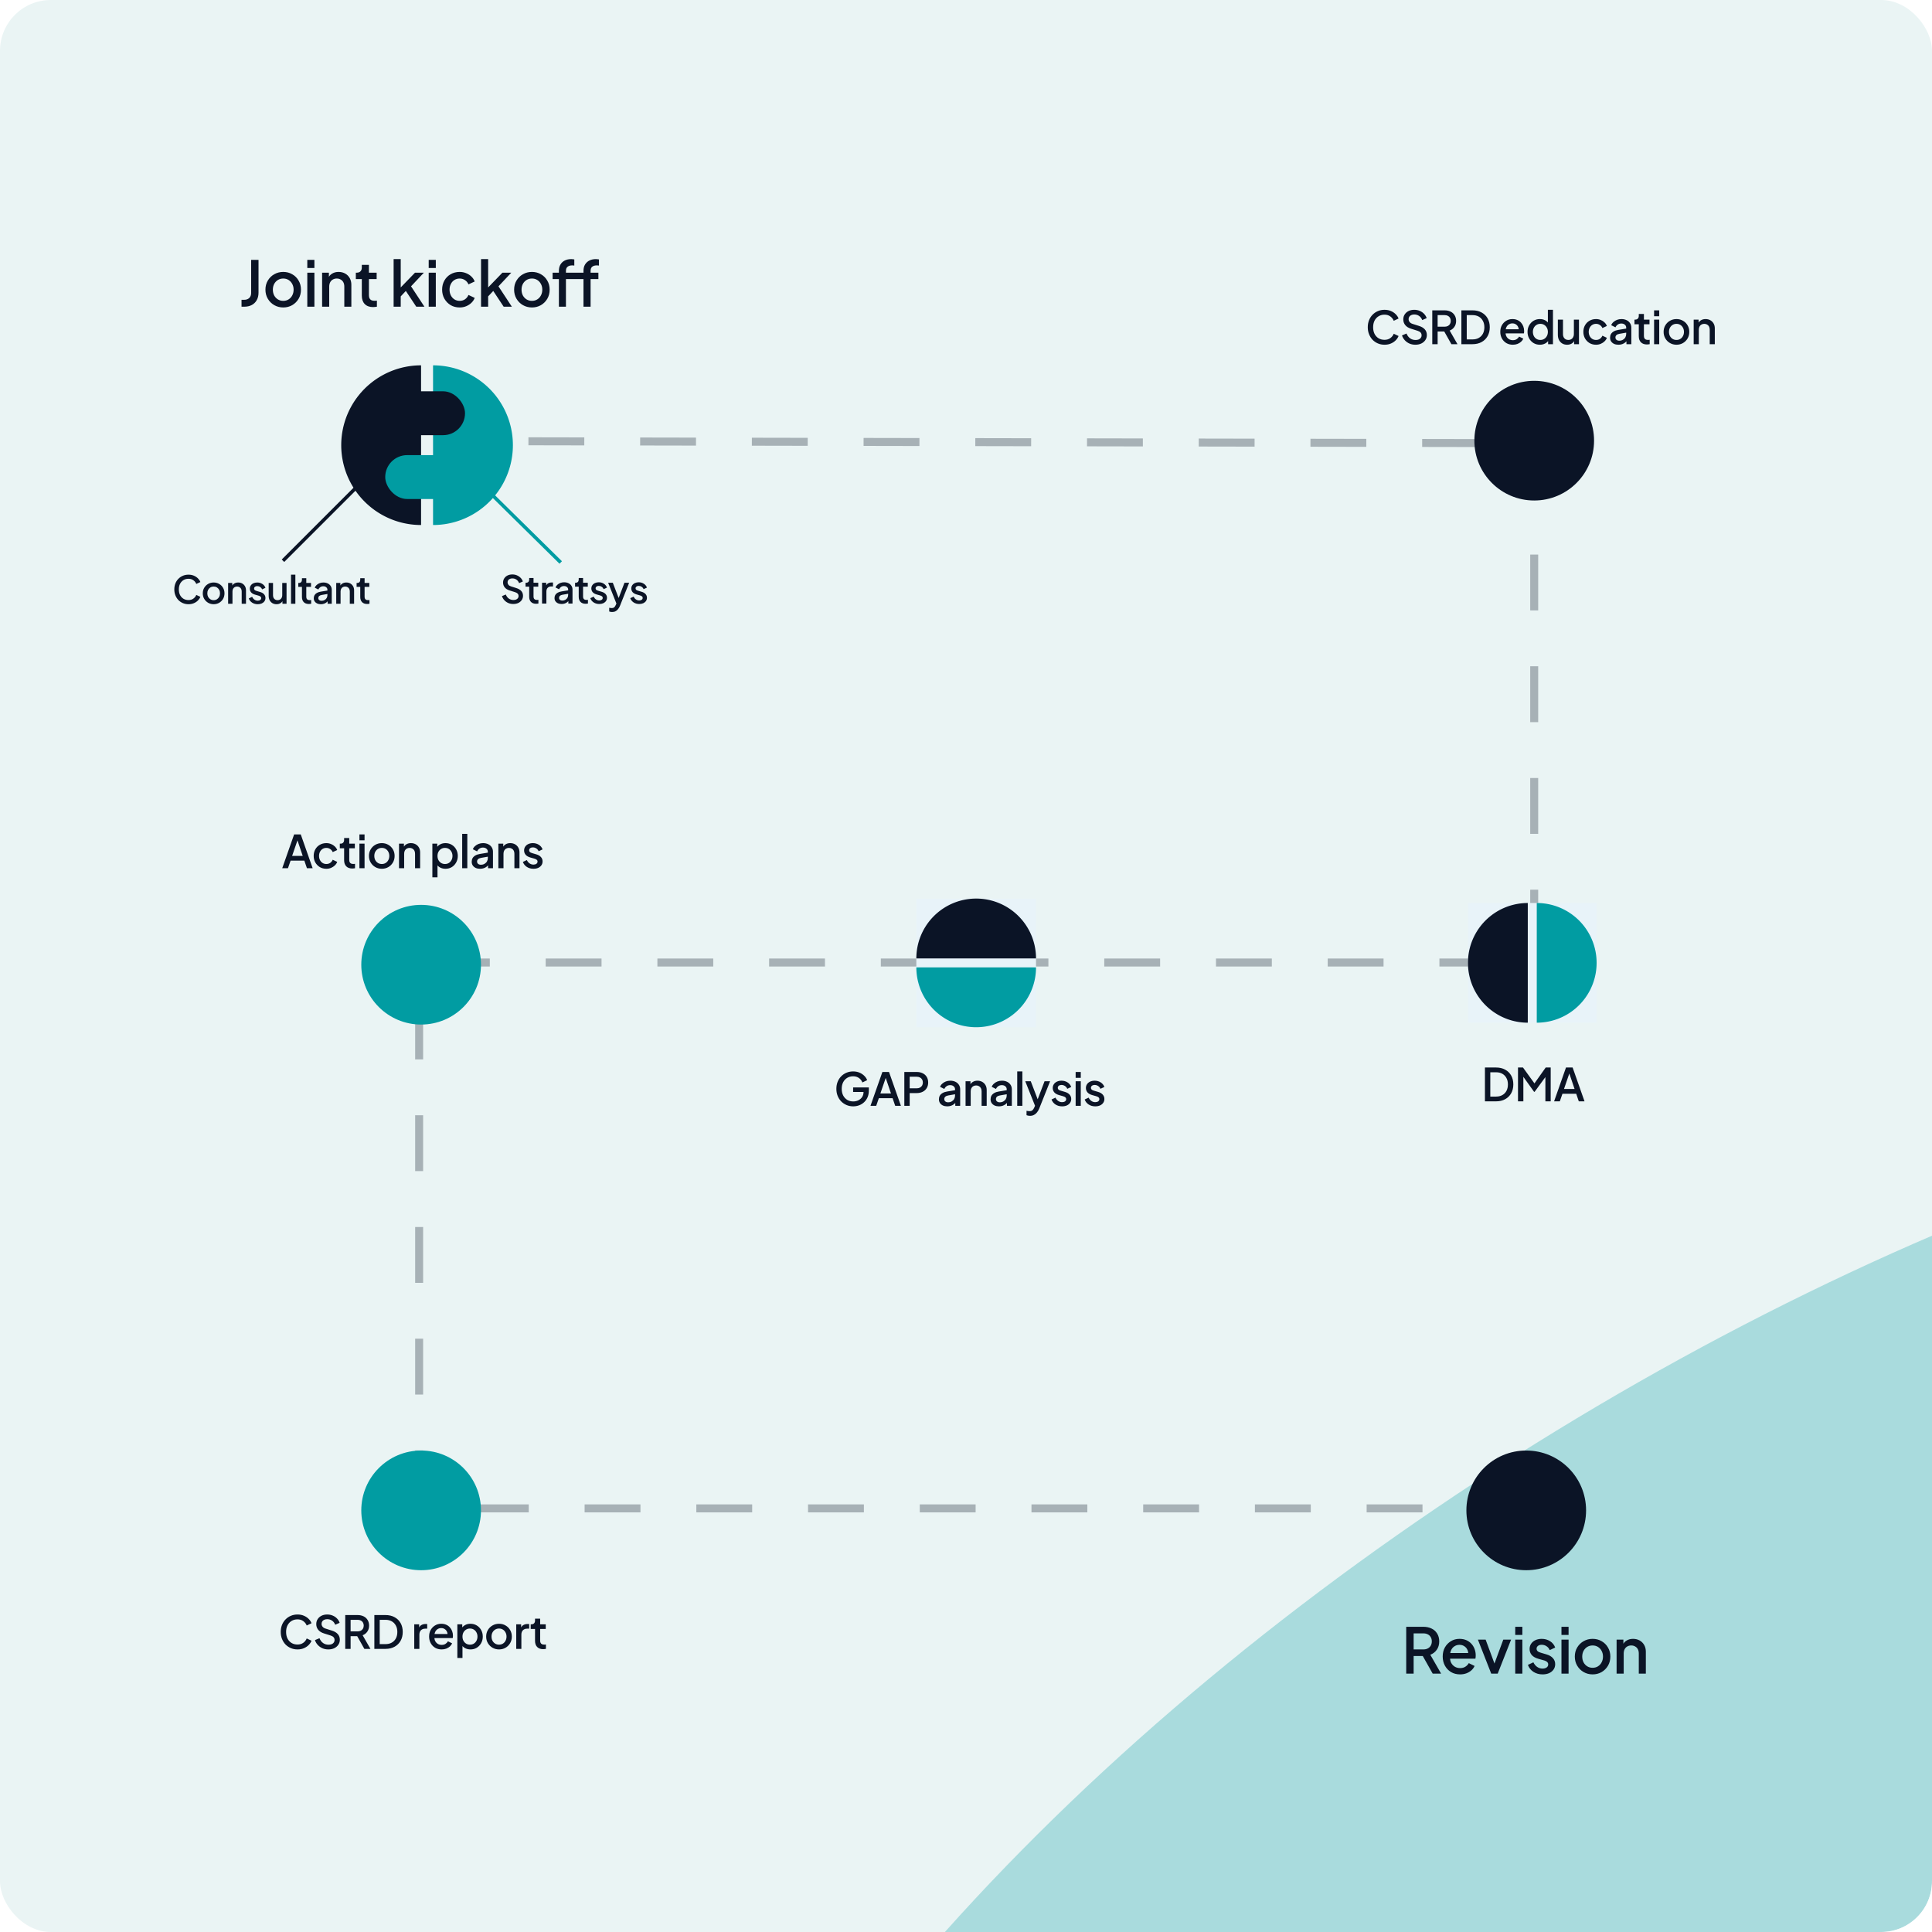 <svg width="800" height="800" viewBox="0 0 800 800" fill="none" xmlns="http://www.w3.org/2000/svg">
<g clip-path="url(#clip0_1974_10758)">
<rect width="800" height="800" rx="21.05" fill="#EAF4F4"/>
<g filter="url(#filter0_f_1974_10758)">
<ellipse cx="612.252" cy="295.922" rx="612.252" ry="295.922" transform="matrix(-0.853 0.522 0.522 0.853 1166.65 272.859)" fill="#019CA2" fill-opacity="0.28"/>
</g>
<path d="M100.015 127V124.136H101.135C102.003 124.136 102.697 123.884 103.218 123.38C103.739 122.86 103.999 122.165 103.999 121.297V107.6H107.046V121.193C107.046 122.374 106.803 123.398 106.317 124.266C105.848 125.134 105.162 125.811 104.26 126.297C103.374 126.766 102.333 127 101.135 127H100.015ZM117.28 127.312C115.926 127.312 114.685 126.991 113.557 126.349C112.446 125.707 111.56 124.83 110.901 123.719C110.241 122.608 109.911 121.349 109.911 119.943C109.911 118.52 110.241 117.261 110.901 116.167C111.56 115.056 112.446 114.188 113.557 113.563C114.668 112.921 115.909 112.6 117.28 112.6C118.669 112.6 119.91 112.921 121.004 113.563C122.115 114.188 122.992 115.056 123.634 116.167C124.294 117.261 124.624 118.52 124.624 119.943C124.624 121.367 124.294 122.634 123.634 123.745C122.974 124.856 122.089 125.733 120.978 126.375C119.867 127 118.634 127.312 117.28 127.312ZM117.28 124.578C118.114 124.578 118.851 124.379 119.494 123.979C120.136 123.58 120.64 123.033 121.004 122.339C121.386 121.627 121.577 120.829 121.577 119.943C121.577 119.058 121.386 118.268 121.004 117.574C120.64 116.879 120.136 116.332 119.494 115.933C118.851 115.534 118.114 115.334 117.28 115.334C116.465 115.334 115.727 115.534 115.067 115.933C114.425 116.332 113.913 116.879 113.531 117.574C113.166 118.268 112.984 119.058 112.984 119.943C112.984 120.829 113.166 121.627 113.531 122.339C113.913 123.033 114.425 123.58 115.067 123.979C115.727 124.379 116.465 124.578 117.28 124.578ZM127.246 127V112.912H130.189V127H127.246ZM127.246 110.986V107.6H130.189V110.986H127.246ZM133.379 127V112.912H136.191V115.673L135.852 115.308C136.2 114.423 136.755 113.754 137.519 113.303C138.283 112.834 139.168 112.6 140.175 112.6C141.217 112.6 142.137 112.826 142.935 113.277C143.734 113.728 144.359 114.353 144.81 115.152C145.261 115.95 145.487 116.871 145.487 117.912V127H142.571V118.693C142.571 117.982 142.44 117.383 142.18 116.897C141.92 116.393 141.546 116.011 141.06 115.751C140.592 115.473 140.053 115.334 139.446 115.334C138.838 115.334 138.291 115.473 137.805 115.751C137.337 116.011 136.972 116.393 136.712 116.897C136.451 117.4 136.321 117.999 136.321 118.693V127H133.379ZM154.479 127.156C153.004 127.156 151.858 126.74 151.042 125.906C150.226 125.073 149.818 123.901 149.818 122.391V115.569H147.344V112.912H147.735C148.395 112.912 148.907 112.722 149.271 112.34C149.636 111.958 149.818 111.437 149.818 110.777V109.684H152.761V112.912H155.964V115.569H152.761V122.261C152.761 122.747 152.839 123.163 152.995 123.511C153.151 123.841 153.403 124.101 153.75 124.292C154.097 124.465 154.549 124.552 155.104 124.552C155.243 124.552 155.399 124.544 155.573 124.526C155.747 124.509 155.911 124.492 156.068 124.474V127C155.825 127.035 155.556 127.069 155.26 127.104C154.965 127.139 154.705 127.156 154.479 127.156ZM162.991 127V107.288H165.933V120.49L164.787 120.204L171.844 112.912H175.516L170.204 118.563L175.75 127H172.365L167.417 119.527L169.162 119.292L164.996 123.719L165.933 121.766V127H162.991ZM177.515 127V112.912H180.457V127H177.515ZM177.515 110.986V107.6H180.457V110.986H177.515ZM190.34 127.312C188.933 127.312 187.683 126.991 186.59 126.349C185.513 125.689 184.654 124.804 184.012 123.693C183.387 122.582 183.074 121.323 183.074 119.917C183.074 118.528 183.387 117.278 184.012 116.167C184.637 115.056 185.496 114.188 186.59 113.563C187.683 112.921 188.933 112.6 190.34 112.6C191.294 112.6 192.188 112.774 193.022 113.121C193.855 113.451 194.575 113.911 195.183 114.501C195.808 115.091 196.268 115.777 196.563 116.558L193.985 117.756C193.69 117.027 193.213 116.445 192.553 116.011C191.911 115.56 191.173 115.334 190.34 115.334C189.541 115.334 188.821 115.534 188.178 115.933C187.553 116.315 187.058 116.862 186.694 117.574C186.329 118.268 186.147 119.058 186.147 119.943C186.147 120.829 186.329 121.627 186.694 122.339C187.058 123.033 187.553 123.58 188.178 123.979C188.821 124.379 189.541 124.578 190.34 124.578C191.19 124.578 191.928 124.361 192.553 123.927C193.195 123.476 193.673 122.877 193.985 122.131L196.563 123.354C196.285 124.101 195.834 124.778 195.209 125.386C194.601 125.976 193.881 126.444 193.048 126.792C192.214 127.139 191.312 127.312 190.34 127.312ZM199.189 127V107.288H202.131V120.49L200.985 120.204L208.042 112.912H211.714L206.402 118.563L211.948 127H208.563L203.615 119.527L205.36 119.292L201.194 123.719L202.131 121.766V127H199.189ZM220.255 127.312C218.901 127.312 217.66 126.991 216.531 126.349C215.42 125.707 214.535 124.83 213.875 123.719C213.216 122.608 212.886 121.349 212.886 119.943C212.886 118.52 213.216 117.261 213.875 116.167C214.535 115.056 215.42 114.188 216.531 113.563C217.642 112.921 218.884 112.6 220.255 112.6C221.644 112.6 222.885 112.921 223.979 113.563C225.09 114.188 225.966 115.056 226.609 116.167C227.268 117.261 227.598 118.52 227.598 119.943C227.598 121.367 227.268 122.634 226.609 123.745C225.949 124.856 225.064 125.733 223.953 126.375C222.842 127 221.609 127.312 220.255 127.312ZM220.255 124.578C221.088 124.578 221.826 124.379 222.468 123.979C223.111 123.58 223.614 123.033 223.979 122.339C224.361 121.627 224.552 120.829 224.552 119.943C224.552 119.058 224.361 118.268 223.979 117.574C223.614 116.879 223.111 116.332 222.468 115.933C221.826 115.534 221.088 115.334 220.255 115.334C219.439 115.334 218.701 115.534 218.042 115.933C217.399 116.332 216.887 116.879 216.505 117.574C216.141 118.268 215.958 119.058 215.958 119.943C215.958 120.829 216.141 121.627 216.505 122.339C216.887 123.033 217.399 123.58 218.042 123.979C218.701 124.379 219.439 124.578 220.255 124.578ZM231.428 127V115.569H228.824V112.912H231.428V112.183C231.428 111.124 231.645 110.239 232.079 109.527C232.513 108.798 233.112 108.243 233.875 107.861C234.657 107.479 235.551 107.288 236.557 107.288C236.748 107.288 236.965 107.305 237.208 107.34C237.452 107.357 237.651 107.383 237.807 107.418V109.97C237.669 109.935 237.512 109.918 237.339 109.918C237.165 109.901 237.026 109.892 236.922 109.892C236.141 109.892 235.516 110.074 235.047 110.439C234.578 110.786 234.344 111.367 234.344 112.183V112.912H241.088V115.569H234.344V127H231.428ZM241.609 127V115.569H239.031V112.912H241.609V112.183C241.609 111.124 241.826 110.239 242.26 109.527C242.712 108.798 243.319 108.243 244.083 107.861C244.864 107.479 245.75 107.288 246.739 107.288C246.947 107.288 247.173 107.305 247.416 107.34C247.659 107.357 247.859 107.383 248.015 107.418V109.97C247.859 109.935 247.694 109.918 247.52 109.918C247.364 109.901 247.225 109.892 247.104 109.892C246.322 109.892 245.697 110.074 245.229 110.439C244.777 110.786 244.552 111.367 244.552 112.183V112.912H247.781V115.569H244.552V127H241.609Z" fill="#0B1426"/>
<path d="M573.305 142.745C572.314 142.745 571.393 142.563 570.54 142.199C569.7 141.836 568.967 141.334 568.34 140.695C567.726 140.043 567.243 139.278 566.892 138.4C566.541 137.523 566.365 136.557 566.365 135.504C566.365 134.464 566.535 133.504 566.873 132.627C567.224 131.737 567.713 130.972 568.34 130.332C568.967 129.68 569.7 129.179 570.54 128.828C571.38 128.464 572.302 128.283 573.305 128.283C574.295 128.283 575.179 128.452 575.957 128.79C576.747 129.129 577.411 129.574 577.95 130.126C578.489 130.665 578.878 131.254 579.116 131.893L577.123 132.834C576.822 132.081 576.339 131.473 575.675 131.009C575.023 130.533 574.233 130.295 573.305 130.295C572.377 130.295 571.556 130.514 570.841 130.953C570.127 131.392 569.569 132 569.168 132.777C568.779 133.555 568.585 134.464 568.585 135.504C568.585 136.545 568.779 137.46 569.168 138.25C569.569 139.027 570.127 139.635 570.841 140.074C571.556 140.5 572.377 140.714 573.305 140.714C574.233 140.714 575.023 140.482 575.675 140.018C576.339 139.554 576.822 138.946 577.123 138.194L579.116 139.134C578.878 139.761 578.489 140.35 577.95 140.902C577.411 141.453 576.747 141.898 575.957 142.237C575.179 142.575 574.295 142.745 573.305 142.745ZM586.056 142.745C585.179 142.745 584.364 142.582 583.612 142.256C582.859 141.917 582.22 141.46 581.693 140.883C581.167 140.306 580.778 139.642 580.527 138.889L582.408 138.1C582.746 138.965 583.242 139.629 583.894 140.093C584.546 140.557 585.298 140.789 586.15 140.789C586.652 140.789 587.091 140.714 587.467 140.563C587.843 140.4 588.131 140.174 588.332 139.886C588.545 139.598 588.652 139.266 588.652 138.889C588.652 138.375 588.508 137.968 588.219 137.667C587.931 137.366 587.505 137.128 586.94 136.952L584.307 136.125C583.254 135.799 582.452 135.304 581.9 134.639C581.349 133.962 581.073 133.172 581.073 132.269C581.073 131.48 581.267 130.79 581.656 130.201C582.044 129.599 582.577 129.129 583.254 128.79C583.944 128.452 584.727 128.283 585.605 128.283C586.445 128.283 587.21 128.433 587.899 128.734C588.589 129.022 589.178 129.423 589.667 129.937C590.169 130.452 590.532 131.047 590.758 131.724L588.915 132.533C588.639 131.793 588.207 131.223 587.617 130.821C587.041 130.42 586.37 130.22 585.605 130.22C585.141 130.22 584.734 130.301 584.383 130.464C584.032 130.615 583.756 130.84 583.555 131.141C583.367 131.429 583.273 131.768 583.273 132.157C583.273 132.608 583.417 133.009 583.706 133.36C583.994 133.711 584.433 133.975 585.022 134.15L587.467 134.921C588.583 135.26 589.423 135.749 589.987 136.388C590.551 137.015 590.833 137.799 590.833 138.739C590.833 139.516 590.626 140.206 590.213 140.808C589.811 141.409 589.254 141.886 588.539 142.237C587.824 142.575 586.997 142.745 586.056 142.745ZM593.074 142.519V128.508H598.171C599.111 128.508 599.938 128.684 600.653 129.035C601.368 129.373 601.926 129.875 602.327 130.539C602.741 131.191 602.948 131.975 602.948 132.89C602.948 133.856 602.703 134.683 602.214 135.373C601.738 136.062 601.092 136.564 600.277 136.877L603.512 142.519H600.992L597.55 136.407L598.998 137.253H595.293V142.519H593.074ZM595.293 135.279H598.208C598.722 135.279 599.167 135.178 599.544 134.978C599.92 134.777 600.208 134.501 600.409 134.15C600.622 133.787 600.728 133.36 600.728 132.871C600.728 132.382 600.622 131.962 600.409 131.611C600.208 131.248 599.92 130.972 599.544 130.784C599.167 130.583 598.722 130.483 598.208 130.483H595.293V135.279ZM605.129 142.519V128.508H609.718C611.172 128.508 612.432 128.803 613.498 129.392C614.576 129.969 615.41 130.784 615.999 131.837C616.588 132.89 616.883 134.113 616.883 135.504C616.883 136.883 616.588 138.106 615.999 139.171C615.41 140.225 614.576 141.046 613.498 141.635C612.432 142.224 611.172 142.519 609.718 142.519H605.129ZM607.348 140.544H609.755C610.746 140.544 611.605 140.337 612.332 139.924C613.071 139.51 613.642 138.927 614.043 138.175C614.444 137.422 614.645 136.532 614.645 135.504C614.645 134.476 614.438 133.592 614.024 132.852C613.623 132.1 613.059 131.517 612.332 131.103C611.605 130.69 610.746 130.483 609.755 130.483H607.348V140.544ZM626.425 142.745C625.41 142.745 624.507 142.513 623.717 142.049C622.94 141.572 622.332 140.933 621.893 140.131C621.454 139.316 621.235 138.407 621.235 137.404C621.235 136.376 621.454 135.467 621.893 134.677C622.344 133.887 622.946 133.266 623.698 132.815C624.451 132.351 625.303 132.119 626.256 132.119C627.021 132.119 627.704 132.251 628.306 132.514C628.908 132.777 629.416 133.141 629.829 133.605C630.243 134.056 630.557 134.576 630.77 135.166C630.995 135.755 631.108 136.382 631.108 137.046C631.108 137.209 631.102 137.379 631.089 137.554C631.077 137.73 631.052 137.893 631.014 138.043H622.909V136.351H629.811L628.795 137.122C628.92 136.507 628.876 135.962 628.663 135.485C628.463 134.996 628.149 134.614 627.723 134.338C627.309 134.05 626.82 133.906 626.256 133.906C625.692 133.906 625.19 134.05 624.752 134.338C624.313 134.614 623.974 135.015 623.736 135.542C623.498 136.056 623.404 136.683 623.454 137.422C623.391 138.112 623.485 138.714 623.736 139.228C623.999 139.742 624.363 140.143 624.827 140.432C625.303 140.72 625.842 140.864 626.444 140.864C627.058 140.864 627.579 140.726 628.005 140.45C628.444 140.174 628.789 139.817 629.039 139.378L630.77 140.225C630.569 140.701 630.256 141.134 629.829 141.522C629.416 141.898 628.914 142.199 628.325 142.425C627.748 142.638 627.115 142.745 626.425 142.745ZM637.634 142.745C636.656 142.745 635.778 142.513 635.001 142.049C634.236 141.572 633.628 140.933 633.176 140.131C632.738 139.328 632.518 138.425 632.518 137.422C632.518 136.419 632.744 135.517 633.195 134.714C633.647 133.912 634.255 133.279 635.019 132.815C635.784 132.351 636.649 132.119 637.615 132.119C638.43 132.119 639.151 132.282 639.777 132.608C640.404 132.934 640.9 133.385 641.263 133.962L640.943 134.451V128.283H643.05V142.519H641.037V140.45L641.282 140.845C640.931 141.46 640.429 141.93 639.777 142.256C639.125 142.582 638.411 142.745 637.634 142.745ZM637.84 140.77C638.43 140.77 638.956 140.626 639.42 140.337C639.897 140.049 640.266 139.654 640.53 139.153C640.806 138.639 640.943 138.062 640.943 137.422C640.943 136.783 640.806 136.213 640.53 135.711C640.266 135.21 639.897 134.815 639.42 134.526C638.956 134.238 638.43 134.094 637.84 134.094C637.251 134.094 636.718 134.238 636.242 134.526C635.765 134.815 635.396 135.21 635.132 135.711C634.869 136.213 634.737 136.783 634.737 137.422C634.737 138.062 634.869 138.639 635.132 139.153C635.396 139.654 635.759 140.049 636.223 140.337C636.699 140.626 637.239 140.77 637.84 140.77ZM648.91 142.745C648.145 142.745 647.475 142.575 646.898 142.237C646.321 141.886 645.87 141.403 645.544 140.789C645.23 140.162 645.074 139.441 645.074 138.626V132.345H647.199V138.438C647.199 138.902 647.293 139.309 647.481 139.66C647.669 140.012 647.932 140.287 648.271 140.488C648.609 140.676 648.998 140.77 649.437 140.77C649.888 140.77 650.283 140.67 650.622 140.469C650.96 140.269 651.223 139.986 651.411 139.623C651.612 139.259 651.712 138.833 651.712 138.344V132.345H653.819V142.519H651.806V140.526L652.032 140.789C651.794 141.416 651.399 141.898 650.847 142.237C650.296 142.575 649.65 142.745 648.91 142.745ZM660.883 142.745C659.867 142.745 658.965 142.513 658.175 142.049C657.397 141.572 656.777 140.933 656.313 140.131C655.862 139.328 655.636 138.419 655.636 137.404C655.636 136.401 655.862 135.498 656.313 134.696C656.764 133.893 657.385 133.266 658.175 132.815C658.965 132.351 659.867 132.119 660.883 132.119C661.572 132.119 662.218 132.244 662.82 132.495C663.422 132.733 663.942 133.066 664.381 133.492C664.832 133.918 665.165 134.413 665.378 134.978L663.516 135.843C663.303 135.316 662.958 134.896 662.481 134.583C662.018 134.257 661.485 134.094 660.883 134.094C660.306 134.094 659.786 134.238 659.322 134.526C658.871 134.802 658.513 135.197 658.25 135.711C657.987 136.213 657.855 136.783 657.855 137.422C657.855 138.062 657.987 138.639 658.25 139.153C658.513 139.654 658.871 140.049 659.322 140.337C659.786 140.626 660.306 140.77 660.883 140.77C661.497 140.77 662.03 140.613 662.481 140.3C662.945 139.974 663.29 139.541 663.516 139.002L665.378 139.886C665.177 140.425 664.851 140.914 664.4 141.353C663.961 141.779 663.441 142.118 662.839 142.369C662.237 142.619 661.585 142.745 660.883 142.745ZM670.159 142.745C669.47 142.745 668.862 142.626 668.335 142.387C667.821 142.137 667.42 141.798 667.131 141.372C666.843 140.933 666.699 140.419 666.699 139.83C666.699 139.278 666.818 138.783 667.056 138.344C667.307 137.905 667.689 137.535 668.203 137.234C668.717 136.934 669.363 136.72 670.14 136.595L673.676 136.012V137.686L670.554 138.231C669.99 138.331 669.576 138.513 669.313 138.777C669.05 139.027 668.918 139.353 668.918 139.754C668.918 140.143 669.062 140.463 669.351 140.714C669.652 140.952 670.034 141.071 670.498 141.071C671.075 141.071 671.576 140.946 672.002 140.695C672.441 140.444 672.78 140.112 673.018 139.698C673.256 139.272 673.375 138.802 673.375 138.288V135.673C673.375 135.172 673.187 134.764 672.811 134.451C672.447 134.125 671.958 133.962 671.344 133.962C670.78 133.962 670.285 134.113 669.858 134.413C669.445 134.702 669.137 135.078 668.937 135.542L667.169 134.658C667.357 134.156 667.664 133.718 668.091 133.341C668.517 132.953 669.012 132.652 669.576 132.439C670.153 132.226 670.761 132.119 671.401 132.119C672.203 132.119 672.911 132.269 673.526 132.57C674.153 132.871 674.635 133.291 674.974 133.83C675.325 134.357 675.5 134.971 675.5 135.673V142.519H673.469V140.676L673.902 140.732C673.664 141.146 673.356 141.503 672.98 141.804C672.617 142.105 672.197 142.337 671.72 142.5C671.256 142.663 670.736 142.745 670.159 142.745ZM681.952 142.632C680.886 142.632 680.059 142.331 679.469 141.729C678.88 141.127 678.586 140.281 678.586 139.19V134.263H676.799V132.345H677.081C677.557 132.345 677.927 132.207 678.191 131.931C678.454 131.655 678.586 131.279 678.586 130.803V130.013H680.711V132.345H683.024V134.263H680.711V139.096C680.711 139.447 680.767 139.748 680.88 139.999C680.993 140.237 681.175 140.425 681.425 140.563C681.676 140.689 682.002 140.751 682.403 140.751C682.504 140.751 682.616 140.745 682.742 140.732C682.867 140.72 682.986 140.707 683.099 140.695V142.519C682.924 142.544 682.729 142.569 682.516 142.594C682.303 142.619 682.115 142.632 681.952 142.632ZM684.923 142.519V132.345H687.048V142.519H684.923ZM684.923 130.953V128.508H687.048V130.953H684.923ZM694.191 142.745C693.213 142.745 692.316 142.513 691.501 142.049C690.699 141.585 690.06 140.952 689.583 140.149C689.107 139.347 688.868 138.438 688.868 137.422C688.868 136.394 689.107 135.485 689.583 134.696C690.06 133.893 690.699 133.266 691.501 132.815C692.304 132.351 693.2 132.119 694.191 132.119C695.194 132.119 696.09 132.351 696.88 132.815C697.682 133.266 698.316 133.893 698.78 134.696C699.256 135.485 699.494 136.394 699.494 137.422C699.494 138.451 699.256 139.366 698.78 140.168C698.303 140.971 697.664 141.604 696.861 142.068C696.059 142.519 695.169 142.745 694.191 142.745ZM694.191 140.77C694.793 140.77 695.325 140.626 695.789 140.337C696.253 140.049 696.617 139.654 696.88 139.153C697.156 138.639 697.294 138.062 697.294 137.422C697.294 136.783 697.156 136.213 696.88 135.711C696.617 135.21 696.253 134.815 695.789 134.526C695.325 134.238 694.793 134.094 694.191 134.094C693.601 134.094 693.069 134.238 692.592 134.526C692.128 134.815 691.758 135.21 691.483 135.711C691.219 136.213 691.088 136.783 691.088 137.422C691.088 138.062 691.219 138.639 691.483 139.153C691.758 139.654 692.128 140.049 692.592 140.337C693.069 140.626 693.601 140.77 694.191 140.77ZM701.319 142.519V132.345H703.35V134.338L703.105 134.075C703.356 133.435 703.757 132.953 704.309 132.627C704.861 132.288 705.5 132.119 706.227 132.119C706.979 132.119 707.644 132.282 708.221 132.608C708.797 132.934 709.249 133.385 709.575 133.962C709.901 134.539 710.064 135.203 710.064 135.956V142.519H707.957V136.52C707.957 136.006 707.863 135.573 707.675 135.222C707.487 134.859 707.218 134.583 706.867 134.395C706.528 134.194 706.139 134.094 705.701 134.094C705.262 134.094 704.867 134.194 704.516 134.395C704.177 134.583 703.914 134.859 703.726 135.222C703.538 135.586 703.444 136.018 703.444 136.52V142.519H701.319Z" fill="#0B1426"/>
<path d="M614.881 456.044V442.033H619.47C620.924 442.033 622.184 442.328 623.25 442.917C624.328 443.494 625.162 444.309 625.751 445.362C626.341 446.415 626.635 447.638 626.635 449.029C626.635 450.409 626.341 451.631 625.751 452.697C625.162 453.75 624.328 454.571 623.25 455.16C622.184 455.75 620.924 456.044 619.47 456.044H614.881ZM617.1 454.07H619.508C620.498 454.07 621.357 453.863 622.084 453.449C622.824 453.035 623.394 452.452 623.795 451.7C624.197 450.948 624.397 450.057 624.397 449.029C624.397 448.001 624.19 447.117 623.777 446.378C623.375 445.625 622.811 445.042 622.084 444.629C621.357 444.215 620.498 444.008 619.508 444.008H617.1V454.07ZM628.57 456.044V442.033H630.639L635.905 449.33H634.871L640.042 442.033H642.111V456.044H639.911V444.647L640.738 444.873L635.454 452.095H635.228L630.056 444.873L630.79 444.647V456.044H628.57ZM643.516 456.044L648.444 442.033H651.189L656.117 456.044H653.747L652.675 452.904H646.977L645.886 456.044H643.516ZM647.616 450.929H651.998L649.516 443.594H650.136L647.616 450.929Z" fill="#0B1426"/>
<path d="M116.865 359.517L121.792 345.506H124.538L129.465 359.517H127.096L126.024 356.376H120.326L119.235 359.517H116.865ZM120.965 354.402H125.347L122.864 347.067H123.485L120.965 354.402ZM135.136 359.743C134.121 359.743 133.218 359.511 132.428 359.047C131.651 358.571 131.03 357.931 130.566 357.129C130.115 356.326 129.889 355.417 129.889 354.402C129.889 353.399 130.115 352.496 130.566 351.694C131.018 350.891 131.638 350.264 132.428 349.813C133.218 349.349 134.121 349.117 135.136 349.117C135.826 349.117 136.472 349.243 137.074 349.493C137.675 349.732 138.196 350.064 138.634 350.49C139.086 350.916 139.418 351.412 139.631 351.976L137.769 352.841C137.556 352.314 137.211 351.894 136.735 351.581C136.271 351.255 135.738 351.092 135.136 351.092C134.56 351.092 134.039 351.236 133.576 351.524C133.124 351.8 132.767 352.195 132.504 352.709C132.24 353.211 132.109 353.781 132.109 354.421C132.109 355.06 132.24 355.637 132.504 356.151C132.767 356.652 133.124 357.047 133.576 357.336C134.039 357.624 134.56 357.768 135.136 357.768C135.751 357.768 136.284 357.611 136.735 357.298C137.199 356.972 137.544 356.539 137.769 356L139.631 356.884C139.431 357.423 139.105 357.912 138.653 358.351C138.214 358.777 137.694 359.116 137.092 359.367C136.491 359.617 135.839 359.743 135.136 359.743ZM145.859 359.63C144.793 359.63 143.966 359.329 143.376 358.727C142.787 358.125 142.492 357.279 142.492 356.188V351.261H140.706V349.343H140.988C141.464 349.343 141.834 349.205 142.097 348.929C142.361 348.653 142.492 348.277 142.492 347.801V347.011H144.617V349.343H146.931V351.261H144.617V356.094C144.617 356.445 144.674 356.746 144.787 356.997C144.9 357.235 145.081 357.423 145.332 357.561C145.583 357.687 145.909 357.749 146.31 357.749C146.41 357.749 146.523 357.743 146.649 357.731C146.774 357.718 146.893 357.705 147.006 357.693V359.517C146.83 359.542 146.636 359.567 146.423 359.592C146.21 359.617 146.022 359.63 145.859 359.63ZM148.829 359.517V349.343H150.955V359.517H148.829ZM148.829 347.951V345.506H150.955V347.951H148.829ZM158.098 359.743C157.12 359.743 156.223 359.511 155.408 359.047C154.606 358.583 153.966 357.95 153.49 357.148C153.013 356.345 152.775 355.436 152.775 354.421C152.775 353.393 153.013 352.484 153.49 351.694C153.966 350.891 154.606 350.264 155.408 349.813C156.211 349.349 157.107 349.117 158.098 349.117C159.101 349.117 159.997 349.349 160.787 349.813C161.589 350.264 162.222 350.891 162.686 351.694C163.163 352.484 163.401 353.393 163.401 354.421C163.401 355.449 163.163 356.364 162.686 357.166C162.21 357.969 161.57 358.602 160.768 359.066C159.966 359.517 159.075 359.743 158.098 359.743ZM158.098 357.768C158.699 357.768 159.232 357.624 159.696 357.336C160.16 357.047 160.524 356.652 160.787 356.151C161.063 355.637 161.201 355.06 161.201 354.421C161.201 353.781 161.063 353.211 160.787 352.709C160.524 352.208 160.16 351.813 159.696 351.524C159.232 351.236 158.699 351.092 158.098 351.092C157.508 351.092 156.975 351.236 156.499 351.524C156.035 351.813 155.665 352.208 155.389 352.709C155.126 353.211 154.994 353.781 154.994 354.421C154.994 355.06 155.126 355.637 155.389 356.151C155.665 356.652 156.035 357.047 156.499 357.336C156.975 357.624 157.508 357.768 158.098 357.768ZM165.225 359.517V349.343H167.256V351.336L167.012 351.073C167.263 350.434 167.664 349.951 168.216 349.625C168.767 349.286 169.407 349.117 170.134 349.117C170.886 349.117 171.551 349.28 172.127 349.606C172.704 349.932 173.155 350.383 173.481 350.96C173.807 351.537 173.97 352.201 173.97 352.954V359.517H171.864V353.518C171.864 353.004 171.77 352.571 171.582 352.22C171.394 351.857 171.124 351.581 170.773 351.393C170.435 351.192 170.046 351.092 169.607 351.092C169.168 351.092 168.774 351.192 168.423 351.393C168.084 351.581 167.821 351.857 167.633 352.22C167.445 352.584 167.351 353.016 167.351 353.518V359.517H165.225ZM179.032 363.278V349.343H181.063V351.449L180.818 350.96C181.194 350.383 181.696 349.932 182.323 349.606C182.95 349.28 183.664 349.117 184.467 349.117C185.432 349.117 186.297 349.349 187.062 349.813C187.839 350.277 188.448 350.91 188.886 351.712C189.338 352.515 189.563 353.418 189.563 354.421C189.563 355.424 189.338 356.326 188.886 357.129C188.448 357.931 187.846 358.571 187.081 359.047C186.316 359.511 185.445 359.743 184.467 359.743C183.677 359.743 182.956 359.58 182.304 359.254C181.665 358.928 181.169 358.458 180.818 357.843L181.157 357.448V363.278H179.032ZM184.26 357.768C184.862 357.768 185.395 357.624 185.858 357.336C186.322 357.047 186.686 356.652 186.949 356.151C187.225 355.637 187.363 355.06 187.363 354.421C187.363 353.781 187.225 353.211 186.949 352.709C186.686 352.208 186.322 351.813 185.858 351.524C185.395 351.236 184.862 351.092 184.26 351.092C183.671 351.092 183.138 351.236 182.661 351.524C182.197 351.813 181.828 352.208 181.552 352.709C181.289 353.211 181.157 353.781 181.157 354.421C181.157 355.06 181.289 355.637 181.552 356.151C181.828 356.652 182.197 357.047 182.661 357.336C183.138 357.624 183.671 357.768 184.26 357.768ZM191.38 359.517V345.281H193.505V359.517H191.38ZM198.787 359.743C198.097 359.743 197.489 359.624 196.962 359.386C196.448 359.135 196.047 358.796 195.759 358.37C195.47 357.931 195.326 357.417 195.326 356.828C195.326 356.276 195.445 355.781 195.683 355.342C195.934 354.903 196.317 354.533 196.831 354.233C197.345 353.932 197.99 353.719 198.768 353.593L202.303 353.01V354.684L199.181 355.229C198.617 355.33 198.204 355.511 197.94 355.775C197.677 356.025 197.545 356.351 197.545 356.753C197.545 357.141 197.689 357.461 197.978 357.712C198.279 357.95 198.661 358.069 199.125 358.069C199.702 358.069 200.203 357.944 200.63 357.693C201.068 357.442 201.407 357.11 201.645 356.696C201.883 356.27 202.002 355.8 202.002 355.286V352.672C202.002 352.17 201.814 351.763 201.438 351.449C201.075 351.123 200.586 350.96 199.971 350.96C199.407 350.96 198.912 351.111 198.486 351.412C198.072 351.7 197.765 352.076 197.564 352.54L195.796 351.656C195.984 351.155 196.292 350.716 196.718 350.34C197.144 349.951 197.639 349.65 198.204 349.437C198.78 349.224 199.388 349.117 200.028 349.117C200.83 349.117 201.539 349.268 202.153 349.569C202.78 349.869 203.262 350.289 203.601 350.829C203.952 351.355 204.128 351.97 204.128 352.672V359.517H202.096V357.674L202.529 357.731C202.291 358.144 201.984 358.502 201.607 358.803C201.244 359.103 200.824 359.335 200.347 359.498C199.884 359.661 199.363 359.743 198.787 359.743ZM206.362 359.517V349.343H208.393V351.336L208.149 351.073C208.399 350.434 208.801 349.951 209.352 349.625C209.904 349.286 210.543 349.117 211.271 349.117C212.023 349.117 212.687 349.28 213.264 349.606C213.841 349.932 214.292 350.383 214.618 350.96C214.944 351.537 215.107 352.201 215.107 352.954V359.517H213.001V353.518C213.001 353.004 212.907 352.571 212.719 352.22C212.531 351.857 212.261 351.581 211.91 351.393C211.571 351.192 211.183 351.092 210.744 351.092C210.305 351.092 209.91 351.192 209.559 351.393C209.221 351.581 208.957 351.857 208.769 352.22C208.581 352.584 208.487 353.016 208.487 353.518V359.517H206.362ZM220.893 359.743C219.852 359.743 218.937 359.486 218.147 358.972C217.369 358.458 216.824 357.768 216.511 356.903L218.147 356.132C218.423 356.709 218.799 357.166 219.275 357.505C219.764 357.843 220.303 358.013 220.893 358.013C221.394 358.013 221.802 357.9 222.115 357.674C222.428 357.448 222.585 357.141 222.585 356.753C222.585 356.502 222.516 356.301 222.378 356.151C222.24 355.988 222.065 355.856 221.852 355.756C221.651 355.656 221.444 355.58 221.231 355.53L219.632 355.079C218.755 354.828 218.097 354.452 217.658 353.95C217.232 353.436 217.018 352.841 217.018 352.164C217.018 351.549 217.175 351.017 217.489 350.565C217.802 350.101 218.235 349.744 218.786 349.493C219.338 349.243 219.958 349.117 220.648 349.117C221.576 349.117 222.403 349.349 223.131 349.813C223.858 350.264 224.372 350.898 224.673 351.712L223.036 352.484C222.836 351.995 222.516 351.606 222.077 351.318C221.651 351.029 221.168 350.885 220.629 350.885C220.165 350.885 219.795 350.998 219.52 351.224C219.244 351.437 219.106 351.719 219.106 352.07C219.106 352.308 219.169 352.509 219.294 352.672C219.419 352.822 219.582 352.947 219.783 353.048C219.984 353.136 220.19 353.211 220.404 353.273L222.059 353.762C222.899 354.001 223.544 354.377 223.996 354.891C224.447 355.392 224.673 355.994 224.673 356.696C224.673 357.298 224.51 357.831 224.184 358.295C223.87 358.746 223.431 359.103 222.867 359.367C222.303 359.617 221.645 359.743 220.893 359.743Z" fill="#0B1426"/>
<path d="M353.298 458.115C352.307 458.115 351.386 457.933 350.533 457.57C349.693 457.206 348.954 456.705 348.314 456.065C347.687 455.413 347.198 454.649 346.847 453.771C346.496 452.893 346.321 451.928 346.321 450.875C346.321 449.834 346.49 448.875 346.828 447.997C347.179 447.107 347.668 446.342 348.295 445.703C348.922 445.051 349.656 444.55 350.496 444.198C351.336 443.835 352.257 443.653 353.26 443.653C354.251 443.653 355.135 443.822 355.912 444.161C356.702 444.499 357.366 444.944 357.905 445.496C358.445 446.035 358.833 446.624 359.071 447.264L357.097 448.223C356.808 447.458 356.332 446.844 355.667 446.38C355.003 445.904 354.201 445.665 353.26 445.665C352.332 445.665 351.511 445.885 350.797 446.324C350.082 446.762 349.524 447.37 349.123 448.148C348.734 448.925 348.54 449.834 348.54 450.875C348.54 451.915 348.74 452.831 349.142 453.621C349.555 454.398 350.12 455.006 350.834 455.445C351.549 455.871 352.37 456.084 353.298 456.084C354.075 456.084 354.784 455.927 355.423 455.614C356.075 455.288 356.595 454.837 356.984 454.26C357.373 453.671 357.567 452.987 357.567 452.21V451.251L358.564 452.154H353.26V450.273H359.767V451.589C359.767 452.617 359.592 453.539 359.241 454.354C358.89 455.156 358.413 455.84 357.811 456.404C357.21 456.968 356.52 457.394 355.743 457.683C354.965 457.971 354.15 458.115 353.298 458.115ZM360.45 457.89L365.377 443.879H368.123L373.05 457.89H370.68L369.608 454.749H363.91L362.819 457.89H360.45ZM364.55 452.774H368.931L366.449 445.44H367.07L364.55 452.774ZM374.462 457.89V443.879H379.559C380.499 443.879 381.326 444.054 382.041 444.405C382.768 444.744 383.332 445.245 383.734 445.91C384.135 446.562 384.335 447.345 384.335 448.261C384.335 449.163 384.128 449.941 383.715 450.593C383.314 451.245 382.756 451.746 382.041 452.097C381.326 452.448 380.499 452.624 379.559 452.624H376.681V457.89H374.462ZM376.681 450.649H379.615C380.116 450.649 380.555 450.549 380.931 450.348C381.308 450.148 381.602 449.872 381.815 449.521C382.028 449.157 382.135 448.731 382.135 448.242C382.135 447.753 382.028 447.333 381.815 446.982C381.602 446.618 381.308 446.342 380.931 446.154C380.555 445.954 380.116 445.853 379.615 445.853H376.681V450.649ZM392.247 458.115C391.557 458.115 390.949 457.996 390.423 457.758C389.908 457.507 389.507 457.169 389.219 456.742C388.931 456.304 388.786 455.79 388.786 455.2C388.786 454.649 388.905 454.153 389.144 453.715C389.394 453.276 389.777 452.906 390.291 452.605C390.805 452.304 391.451 452.091 392.228 451.966L395.764 451.383V453.056L392.642 453.602C392.077 453.702 391.664 453.884 391.4 454.147C391.137 454.398 391.006 454.724 391.006 455.125C391.006 455.514 391.15 455.833 391.438 456.084C391.739 456.322 392.121 456.441 392.585 456.441C393.162 456.441 393.663 456.316 394.09 456.065C394.529 455.815 394.867 455.482 395.105 455.069C395.344 454.642 395.463 454.172 395.463 453.658V451.044C395.463 450.543 395.275 450.135 394.898 449.822C394.535 449.496 394.046 449.333 393.432 449.333C392.867 449.333 392.372 449.483 391.946 449.784C391.532 450.072 391.225 450.448 391.024 450.912L389.257 450.028C389.445 449.527 389.752 449.088 390.178 448.712C390.604 448.323 391.1 448.022 391.664 447.809C392.24 447.596 392.849 447.49 393.488 447.49C394.29 447.49 394.999 447.64 395.613 447.941C396.24 448.242 396.723 448.662 397.061 449.201C397.412 449.728 397.588 450.342 397.588 451.044V457.89H395.557V456.047L395.989 456.103C395.751 456.517 395.444 456.874 395.068 457.175C394.704 457.476 394.284 457.708 393.808 457.871C393.344 458.034 392.823 458.115 392.247 458.115ZM399.822 457.89V447.715H401.853V449.709L401.609 449.445C401.86 448.806 402.261 448.323 402.813 447.997C403.364 447.659 404.004 447.49 404.731 447.49C405.483 447.49 406.148 447.653 406.724 447.979C407.301 448.305 407.752 448.756 408.078 449.333C408.404 449.909 408.567 450.574 408.567 451.326V457.89H406.461V451.89C406.461 451.376 406.367 450.944 406.179 450.593C405.991 450.229 405.721 449.953 405.37 449.765C405.032 449.565 404.643 449.464 404.204 449.464C403.765 449.464 403.37 449.565 403.019 449.765C402.681 449.953 402.418 450.229 402.23 450.593C402.041 450.956 401.947 451.389 401.947 451.89V457.89H399.822ZM413.638 458.115C412.949 458.115 412.34 457.996 411.814 457.758C411.3 457.507 410.899 457.169 410.61 456.742C410.322 456.304 410.178 455.79 410.178 455.2C410.178 454.649 410.297 454.153 410.535 453.715C410.786 453.276 411.168 452.906 411.682 452.605C412.196 452.304 412.842 452.091 413.619 451.966L417.155 451.383V453.056L414.033 453.602C413.469 453.702 413.055 453.884 412.792 454.147C412.529 454.398 412.397 454.724 412.397 455.125C412.397 455.514 412.541 455.833 412.829 456.084C413.13 456.322 413.513 456.441 413.977 456.441C414.553 456.441 415.055 456.316 415.481 456.065C415.92 455.815 416.258 455.482 416.497 455.069C416.735 454.642 416.854 454.172 416.854 453.658V451.044C416.854 450.543 416.666 450.135 416.29 449.822C415.926 449.496 415.437 449.333 414.823 449.333C414.259 449.333 413.763 449.483 413.337 449.784C412.923 450.072 412.616 450.448 412.416 450.912L410.648 450.028C410.836 449.527 411.143 449.088 411.569 448.712C411.996 448.323 412.491 448.022 413.055 447.809C413.632 447.596 414.24 447.49 414.879 447.49C415.682 447.49 416.39 447.64 417.004 447.941C417.631 448.242 418.114 448.662 418.453 449.201C418.804 449.728 418.979 450.342 418.979 451.044V457.89H416.948V456.047L417.381 456.103C417.142 456.517 416.835 456.874 416.459 457.175C416.096 457.476 415.675 457.708 415.199 457.871C414.735 458.034 414.215 458.115 413.638 458.115ZM421.214 457.89V443.653H423.339V457.89H421.214ZM426.476 462.046C426.225 462.046 425.974 462.021 425.724 461.971C425.485 461.933 425.266 461.87 425.065 461.783V459.958C425.216 459.996 425.398 460.027 425.611 460.052C425.824 460.09 426.031 460.109 426.231 460.109C426.821 460.109 427.253 459.977 427.529 459.714C427.817 459.463 428.074 459.068 428.3 458.529L428.977 456.987L428.94 458.773L424.539 447.715H426.814L430.068 456.197H429.297L432.532 447.715H434.826L430.331 458.999C430.093 459.601 429.792 460.128 429.429 460.579C429.077 461.043 428.657 461.4 428.168 461.651C427.692 461.914 427.128 462.046 426.476 462.046ZM439.791 458.115C438.751 458.115 437.836 457.858 437.046 457.344C436.268 456.83 435.723 456.141 435.41 455.275L437.046 454.504C437.322 455.081 437.698 455.539 438.174 455.877C438.663 456.216 439.202 456.385 439.791 456.385C440.293 456.385 440.7 456.272 441.014 456.047C441.327 455.821 441.484 455.514 441.484 455.125C441.484 454.874 441.415 454.674 441.277 454.523C441.139 454.36 440.964 454.229 440.751 454.128C440.55 454.028 440.343 453.953 440.13 453.903L438.531 453.451C437.654 453.2 436.996 452.824 436.557 452.323C436.13 451.809 435.917 451.213 435.917 450.536C435.917 449.922 436.074 449.389 436.387 448.938C436.701 448.474 437.133 448.116 437.685 447.866C438.237 447.615 438.857 447.49 439.547 447.49C440.475 447.49 441.302 447.722 442.029 448.185C442.757 448.637 443.271 449.27 443.572 450.085L441.935 450.856C441.735 450.367 441.415 449.978 440.976 449.69C440.55 449.402 440.067 449.257 439.528 449.257C439.064 449.257 438.694 449.37 438.419 449.596C438.143 449.809 438.005 450.091 438.005 450.442C438.005 450.68 438.068 450.881 438.193 451.044C438.318 451.194 438.481 451.32 438.682 451.42C438.882 451.508 439.089 451.583 439.302 451.646L440.957 452.135C441.797 452.373 442.443 452.749 442.895 453.263C443.346 453.765 443.572 454.367 443.572 455.069C443.572 455.67 443.409 456.203 443.083 456.667C442.769 457.119 442.33 457.476 441.766 457.739C441.202 457.99 440.544 458.115 439.791 458.115ZM445.403 457.89V447.715H447.529V457.89H445.403ZM445.403 446.324V443.879H447.529V446.324H445.403ZM453.524 458.115C452.484 458.115 451.568 457.858 450.779 457.344C450.001 456.83 449.456 456.141 449.142 455.275L450.779 454.504C451.054 455.081 451.431 455.539 451.907 455.877C452.396 456.216 452.935 456.385 453.524 456.385C454.026 456.385 454.433 456.272 454.747 456.047C455.06 455.821 455.217 455.514 455.217 455.125C455.217 454.874 455.148 454.674 455.01 454.523C454.872 454.36 454.697 454.229 454.483 454.128C454.283 454.028 454.076 453.953 453.863 453.903L452.264 453.451C451.387 453.2 450.728 452.824 450.29 452.323C449.863 451.809 449.65 451.213 449.65 450.536C449.65 449.922 449.807 449.389 450.12 448.938C450.434 448.474 450.866 448.116 451.418 447.866C451.97 447.615 452.59 447.49 453.28 447.49C454.208 447.49 455.035 447.722 455.762 448.185C456.489 448.637 457.004 449.27 457.304 450.085L455.668 450.856C455.468 450.367 455.148 449.978 454.709 449.69C454.283 449.402 453.8 449.257 453.261 449.257C452.797 449.257 452.427 449.37 452.151 449.596C451.876 449.809 451.738 450.091 451.738 450.442C451.738 450.68 451.8 450.881 451.926 451.044C452.051 451.194 452.214 451.32 452.415 451.42C452.615 451.508 452.822 451.583 453.035 451.646L454.69 452.135C455.53 452.373 456.176 452.749 456.627 453.263C457.079 453.765 457.304 454.367 457.304 455.069C457.304 455.67 457.141 456.203 456.815 456.667C456.502 457.119 456.063 457.476 455.499 457.739C454.935 457.99 454.277 458.115 453.524 458.115Z" fill="#0B1426"/>
<path d="M123.188 682.993C122.198 682.993 121.276 682.811 120.424 682.448C119.584 682.084 118.85 681.583 118.223 680.943C117.609 680.291 117.126 679.526 116.775 678.649C116.424 677.771 116.249 676.806 116.249 675.753C116.249 674.712 116.418 673.753 116.756 672.875C117.107 671.985 117.596 671.22 118.223 670.581C118.85 669.929 119.584 669.427 120.424 669.076C121.264 668.713 122.185 668.531 123.188 668.531C124.179 668.531 125.063 668.7 125.84 669.039C126.63 669.377 127.294 669.822 127.833 670.374C128.373 670.913 128.761 671.502 128.999 672.142L127.006 673.082C126.705 672.33 126.222 671.722 125.558 671.258C124.906 670.781 124.116 670.543 123.188 670.543C122.26 670.543 121.439 670.763 120.725 671.201C120.01 671.64 119.452 672.248 119.051 673.026C118.662 673.803 118.468 674.712 118.468 675.753C118.468 676.793 118.662 677.709 119.051 678.498C119.452 679.276 120.01 679.884 120.725 680.323C121.439 680.749 122.26 680.962 123.188 680.962C124.116 680.962 124.906 680.73 125.558 680.266C126.222 679.802 126.705 679.194 127.006 678.442L128.999 679.382C128.761 680.009 128.373 680.598 127.833 681.15C127.294 681.702 126.63 682.147 125.84 682.485C125.063 682.824 124.179 682.993 123.188 682.993ZM135.94 682.993C135.062 682.993 134.247 682.83 133.495 682.504C132.743 682.166 132.103 681.708 131.577 681.131C131.05 680.555 130.661 679.89 130.411 679.138L132.291 678.348C132.63 679.213 133.125 679.878 133.777 680.341C134.429 680.805 135.181 681.037 136.034 681.037C136.535 681.037 136.974 680.962 137.35 680.812C137.726 680.649 138.015 680.423 138.215 680.135C138.428 679.846 138.535 679.514 138.535 679.138C138.535 678.624 138.391 678.216 138.102 677.915C137.814 677.614 137.388 677.376 136.824 677.201L134.191 676.373C133.138 676.047 132.335 675.552 131.783 674.888C131.232 674.21 130.956 673.421 130.956 672.518C130.956 671.728 131.15 671.038 131.539 670.449C131.928 669.847 132.461 669.377 133.138 669.039C133.827 668.7 134.611 668.531 135.488 668.531C136.328 668.531 137.093 668.681 137.783 668.982C138.472 669.271 139.062 669.672 139.551 670.186C140.052 670.7 140.416 671.295 140.641 671.973L138.798 672.781C138.522 672.041 138.09 671.471 137.501 671.07C136.924 670.669 136.253 670.468 135.488 670.468C135.024 670.468 134.617 670.549 134.266 670.712C133.915 670.863 133.639 671.089 133.438 671.39C133.25 671.678 133.156 672.016 133.156 672.405C133.156 672.856 133.301 673.258 133.589 673.609C133.877 673.96 134.316 674.223 134.905 674.399L137.35 675.17C138.466 675.508 139.306 675.997 139.87 676.637C140.434 677.263 140.717 678.047 140.717 678.987C140.717 679.765 140.51 680.454 140.096 681.056C139.695 681.658 139.137 682.134 138.422 682.485C137.708 682.824 136.88 682.993 135.94 682.993ZM142.957 682.767V668.757H148.054C148.994 668.757 149.822 668.932 150.536 669.283C151.251 669.622 151.809 670.123 152.21 670.788C152.624 671.44 152.831 672.223 152.831 673.139C152.831 674.104 152.586 674.931 152.097 675.621C151.621 676.311 150.975 676.812 150.16 677.126L153.395 682.767H150.875L147.433 676.655L148.881 677.502H145.177V682.767H142.957ZM145.177 675.527H148.092C148.606 675.527 149.051 675.427 149.427 675.226C149.803 675.025 150.091 674.75 150.292 674.399C150.505 674.035 150.612 673.609 150.612 673.12C150.612 672.631 150.505 672.211 150.292 671.86C150.091 671.496 149.803 671.22 149.427 671.032C149.051 670.832 148.606 670.731 148.092 670.731H145.177V675.527ZM155.012 682.767V668.757H159.601C161.055 668.757 162.315 669.051 163.381 669.641C164.459 670.217 165.293 671.032 165.882 672.085C166.472 673.139 166.766 674.361 166.766 675.753C166.766 677.132 166.472 678.354 165.882 679.42C165.293 680.473 164.459 681.294 163.381 681.884C162.315 682.473 161.055 682.767 159.601 682.767H155.012ZM157.231 680.793H159.639C160.629 680.793 161.488 680.586 162.215 680.172C162.955 679.758 163.525 679.175 163.926 678.423C164.328 677.671 164.528 676.781 164.528 675.753C164.528 674.725 164.321 673.841 163.908 673.101C163.506 672.349 162.942 671.766 162.215 671.352C161.488 670.938 160.629 670.731 159.639 670.731H157.231V680.793ZM171.532 682.767V672.593H173.563V674.643L173.375 674.342C173.601 673.678 173.964 673.201 174.466 672.913C174.967 672.612 175.569 672.461 176.271 672.461H176.892V674.399H176.008C175.306 674.399 174.735 674.618 174.296 675.057C173.87 675.483 173.657 676.097 173.657 676.9V682.767H171.532ZM182.872 682.993C181.856 682.993 180.954 682.761 180.164 682.297C179.387 681.821 178.778 681.181 178.34 680.379C177.901 679.564 177.681 678.655 177.681 677.652C177.681 676.624 177.901 675.715 178.34 674.925C178.791 674.135 179.393 673.515 180.145 673.063C180.897 672.599 181.75 672.367 182.703 672.367C183.468 672.367 184.151 672.499 184.753 672.762C185.354 673.026 185.862 673.389 186.276 673.853C186.69 674.305 187.003 674.825 187.216 675.414C187.442 676.003 187.555 676.63 187.555 677.295C187.555 677.458 187.549 677.627 187.536 677.803C187.524 677.978 187.498 678.141 187.461 678.292H179.355V676.599H186.257L185.242 677.37C185.367 676.756 185.323 676.21 185.11 675.734C184.909 675.245 184.596 674.862 184.17 674.587C183.756 674.298 183.267 674.154 182.703 674.154C182.139 674.154 181.637 674.298 181.198 674.587C180.759 674.862 180.421 675.264 180.183 675.79C179.944 676.304 179.85 676.931 179.901 677.671C179.838 678.36 179.932 678.962 180.183 679.476C180.446 679.99 180.81 680.392 181.273 680.68C181.75 680.968 182.289 681.112 182.891 681.112C183.505 681.112 184.026 680.975 184.452 680.699C184.891 680.423 185.235 680.066 185.486 679.627L187.216 680.473C187.016 680.949 186.702 681.382 186.276 681.771C185.862 682.147 185.361 682.448 184.771 682.673C184.195 682.887 183.562 682.993 182.872 682.993ZM189.379 686.529V672.593H191.41V674.699L191.165 674.21C191.541 673.634 192.043 673.182 192.67 672.856C193.297 672.53 194.011 672.367 194.814 672.367C195.779 672.367 196.644 672.599 197.409 673.063C198.186 673.527 198.794 674.16 199.233 674.963C199.685 675.765 199.91 676.668 199.91 677.671C199.91 678.674 199.685 679.577 199.233 680.379C198.794 681.181 198.193 681.821 197.428 682.297C196.663 682.761 195.792 682.993 194.814 682.993C194.024 682.993 193.303 682.83 192.651 682.504C192.011 682.178 191.516 681.708 191.165 681.094L191.504 680.699V686.529H189.379ZM194.607 681.018C195.209 681.018 195.741 680.874 196.205 680.586C196.669 680.298 197.033 679.903 197.296 679.401C197.572 678.887 197.71 678.31 197.71 677.671C197.71 677.031 197.572 676.461 197.296 675.959C197.033 675.458 196.669 675.063 196.205 674.775C195.741 674.486 195.209 674.342 194.607 674.342C194.018 674.342 193.485 674.486 193.008 674.775C192.544 675.063 192.174 675.458 191.899 675.959C191.635 676.461 191.504 677.031 191.504 677.671C191.504 678.31 191.635 678.887 191.899 679.401C192.174 679.903 192.544 680.298 193.008 680.586C193.485 680.874 194.018 681.018 194.607 681.018ZM206.636 682.993C205.658 682.993 204.761 682.761 203.946 682.297C203.144 681.833 202.505 681.2 202.028 680.398C201.552 679.595 201.313 678.686 201.313 677.671C201.313 676.643 201.552 675.734 202.028 674.944C202.505 674.142 203.144 673.515 203.946 673.063C204.749 672.599 205.645 672.367 206.636 672.367C207.639 672.367 208.535 672.599 209.325 673.063C210.127 673.515 210.761 674.142 211.224 674.944C211.701 675.734 211.939 676.643 211.939 677.671C211.939 678.699 211.701 679.614 211.224 680.417C210.748 681.219 210.109 681.852 209.306 682.316C208.504 682.767 207.614 682.993 206.636 682.993ZM206.636 681.018C207.237 681.018 207.77 680.874 208.234 680.586C208.698 680.298 209.062 679.903 209.325 679.401C209.601 678.887 209.739 678.31 209.739 677.671C209.739 677.031 209.601 676.461 209.325 675.959C209.062 675.458 208.698 675.063 208.234 674.775C207.77 674.486 207.237 674.342 206.636 674.342C206.046 674.342 205.514 674.486 205.037 674.775C204.573 675.063 204.203 675.458 203.928 675.959C203.664 676.461 203.533 677.031 203.533 677.671C203.533 678.31 203.664 678.887 203.928 679.401C204.203 679.903 204.573 680.298 205.037 680.586C205.514 680.874 206.046 681.018 206.636 681.018ZM213.764 682.767V672.593H215.795V674.643L215.607 674.342C215.832 673.678 216.196 673.201 216.697 672.913C217.199 672.612 217.801 672.461 218.503 672.461H219.123V674.399H218.24C217.537 674.399 216.967 674.618 216.528 675.057C216.102 675.483 215.889 676.097 215.889 676.9V682.767H213.764ZM224.911 682.88C223.846 682.88 223.018 682.579 222.429 681.978C221.84 681.376 221.545 680.529 221.545 679.439V674.511H219.758V672.593H220.04C220.517 672.593 220.887 672.455 221.15 672.179C221.413 671.904 221.545 671.527 221.545 671.051V670.261H223.67V672.593H225.983V674.511H223.67V679.345C223.67 679.696 223.727 679.997 223.839 680.247C223.952 680.486 224.134 680.674 224.385 680.812C224.636 680.937 224.962 681 225.363 681C225.463 681 225.576 680.993 225.701 680.981C225.827 680.968 225.946 680.956 226.059 680.943V682.767C225.883 682.793 225.689 682.818 225.476 682.843C225.262 682.868 225.074 682.88 224.911 682.88Z" fill="#0B1426"/>
<path d="M635.282 624.588L173.555 624.588L173.555 398.553L635.282 398.553L635.282 183.506L191.726 182.68" stroke="#0B1426" stroke-opacity="0.3" stroke-width="3.304" stroke-dasharray="23.13 23.13"/>
<circle cx="174.381" cy="625.414" r="24.78" fill="#019CA2"/>
<circle cx="174.381" cy="399.463" r="24.78" fill="#019CA2"/>
<path fill-rule="evenodd" clip-rule="evenodd" d="M179.314 184.335L179.314 151.273L179.893 151.279L180.468 151.292L181.044 151.319L181.622 151.352L182.197 151.398L182.769 151.454L183.345 151.521L183.917 151.593L184.485 151.679L185.054 151.775L185.623 151.881L186.188 151.997L186.753 152.119L187.312 152.255L187.871 152.4L188.426 152.552L188.982 152.717L189.531 152.889L190.08 153.074L190.622 153.266L191.164 153.468L191.7 153.679L192.232 153.901L192.761 154.132L193.287 154.37L193.809 154.618L194.325 154.876L194.837 155.144L195.343 155.419L195.846 155.703L196.341 155.994L196.834 156.298L197.32 156.606L197.803 156.926L198.279 157.25L198.748 157.587L199.211 157.931L199.671 158.282L200.12 158.642L200.567 159.009L201.007 159.383L201.436 159.766L201.863 160.153L202.283 160.553L202.693 160.956L203.096 161.366L203.496 161.786L203.883 162.213L204.266 162.643L204.64 163.082L205.007 163.529L205.367 163.978L205.718 164.438L206.062 164.901L206.399 165.37L206.723 165.846L207.044 166.329L207.351 166.815L207.655 167.308L207.946 167.804L208.231 168.306L208.505 168.812L208.773 169.325L209.031 169.84L209.279 170.363L209.517 170.888L209.748 171.417L209.97 171.95L210.181 172.485L210.383 173.027L210.575 173.57L210.76 174.119L210.932 174.667L211.097 175.223L211.249 175.778L211.395 176.337L211.53 176.896L211.653 177.461L211.768 178.026L211.874 178.595L211.97 179.164L212.056 179.732L212.129 180.304L212.195 180.88L212.251 181.452L212.297 182.027L212.33 182.606L212.357 183.181L212.37 183.756L212.377 184.335L212.37 184.913L212.357 185.489L212.33 186.064L212.297 186.642L212.251 187.218L212.195 187.79L212.129 188.365L212.056 188.937L211.97 189.506L211.874 190.074L211.768 190.643L211.653 191.208L211.53 191.774L211.395 192.332L211.249 192.891L211.097 193.447L210.932 194.002L210.76 194.551L210.575 195.1L210.383 195.642L210.181 196.184L209.97 196.72L209.748 197.252L209.517 197.781L209.279 198.307L209.031 198.829L208.773 199.345L208.505 199.857L208.231 200.363L207.946 200.866L207.655 201.362L207.351 201.854L207.044 202.34L206.723 202.823L206.399 203.299L206.062 203.769L205.718 204.232L205.367 204.691L205.007 205.141L204.64 205.587L204.266 206.027L203.883 206.457L203.496 206.883L203.096 207.303L202.693 207.713L202.283 208.116L201.863 208.516L201.436 208.903L201.007 209.287L200.567 209.66L200.12 210.027L199.671 210.388L199.211 210.738L198.748 211.082L198.279 211.419L197.803 211.743L197.32 212.064L196.834 212.371L196.341 212.676L195.846 212.967L195.343 213.251L194.837 213.525L194.325 213.793L193.809 214.051L193.287 214.299L192.761 214.537L192.232 214.768L191.7 214.99L191.164 215.202L190.622 215.403L190.079 215.595L189.531 215.78L188.982 215.952L188.426 216.117L187.871 216.269L187.312 216.415L186.753 216.551L186.188 216.673L185.623 216.789L185.054 216.894L184.485 216.99L183.917 217.076L183.345 217.149L182.769 217.215L182.197 217.271L181.622 217.318L181.044 217.351L180.468 217.377L179.893 217.39L179.314 217.397L179.314 184.335Z" fill="#019CA2"/>
<path fill-rule="evenodd" clip-rule="evenodd" d="M174.355 184.335L174.355 217.397L173.777 217.39L173.201 217.377L172.626 217.351L172.047 217.318L171.472 217.271L170.9 217.215L170.325 217.149L169.753 217.076L169.184 216.99L168.616 216.894L168.047 216.789L167.482 216.673L166.916 216.551L166.357 216.415L165.799 216.269L165.243 216.117L164.688 215.952L164.139 215.78L163.59 215.595L163.048 215.403L162.506 215.202L161.97 214.99L161.438 214.768L160.909 214.537L160.383 214.299L159.861 214.051L159.345 213.793L158.832 213.525L158.327 213.251L157.824 212.967L157.328 212.676L156.835 212.371L156.349 212.064L155.867 211.743L155.391 211.419L154.921 211.082L154.458 210.738L153.999 210.388L153.549 210.027L153.103 209.66L152.663 209.287L152.233 208.903L151.807 208.516L151.387 208.116L150.977 207.713L150.574 207.303L150.173 206.883L149.787 206.457L149.403 206.027L149.03 205.587L148.663 205.141L148.302 204.691L147.952 204.232L147.608 203.769L147.271 203.299L146.947 202.823L146.626 202.34L146.318 201.854L146.014 201.362L145.723 200.866L145.439 200.363L145.165 199.857L144.897 199.345L144.639 198.829L144.391 198.307L144.153 197.781L143.921 197.252L143.7 196.72L143.488 196.184L143.287 195.642L143.095 195.1L142.91 194.551L142.738 194.002L142.572 193.447L142.42 192.891L142.275 192.332L142.139 191.774L142.017 191.208L141.901 190.643L141.796 190.074L141.7 189.506L141.614 188.937L141.541 188.365L141.475 187.79L141.419 187.218L141.372 186.642L141.339 186.064L141.313 185.489L141.3 184.913L141.293 184.335L141.3 183.756L141.313 183.181L141.339 182.606L141.372 182.027L141.419 181.452L141.475 180.88L141.541 180.304L141.614 179.732L141.7 179.164L141.796 178.595L141.901 178.026L142.017 177.461L142.139 176.896L142.275 176.337L142.42 175.778L142.572 175.223L142.738 174.667L142.91 174.119L143.095 173.57L143.287 173.027L143.488 172.485L143.7 171.95L143.921 171.417L144.153 170.888L144.391 170.363L144.639 169.84L144.897 169.325L145.165 168.812L145.439 168.306L145.723 167.804L146.014 167.308L146.318 166.815L146.626 166.329L146.947 165.846L147.271 165.37L147.608 164.901L147.952 164.438L148.302 163.978L148.663 163.529L149.03 163.082L149.403 162.643L149.787 162.213L150.173 161.786L150.574 161.366L150.977 160.956L151.387 160.553L151.807 160.153L152.233 159.766L152.663 159.383L153.103 159.009L153.549 158.642L153.999 158.282L154.458 157.931L154.921 157.587L155.391 157.25L155.867 156.926L156.349 156.606L156.836 156.298L157.328 155.994L157.824 155.703L158.327 155.419L158.832 155.144L159.345 154.876L159.861 154.618L160.383 154.37L160.909 154.132L161.438 153.901L161.97 153.679L162.506 153.468L163.048 153.266L163.59 153.074L164.139 152.889L164.688 152.717L165.243 152.552L165.799 152.4L166.357 152.255L166.916 152.119L167.482 151.997L168.047 151.881L168.616 151.775L169.184 151.679L169.753 151.593L170.325 151.521L170.9 151.454L171.472 151.398L172.047 151.352L172.626 151.319L173.201 151.292L173.777 151.279L174.355 151.273L174.355 184.335Z" fill="#0B1426"/>
<rect x="159.514" y="162.025" width="33.04" height="18.172" rx="9.086" fill="#0B1426"/>
<rect x="159.514" y="188.457" width="33.04" height="18.172" rx="9.086" fill="#019CA2"/>
<rect width="53.276" height="49.559" transform="translate(607.845 373.911)" fill="#E8F3F9"/>
<path fill-rule="evenodd" clip-rule="evenodd" d="M636.343 398.691L636.343 373.911L636.776 373.916L637.208 373.926L637.639 373.946L638.072 373.971L638.504 374.006L638.932 374.048L639.363 374.097L639.792 374.152L640.218 374.216L640.645 374.288L641.071 374.367L641.494 374.454L641.918 374.546L642.337 374.647L642.756 374.756L643.172 374.87L643.588 374.994L644 375.123L644.411 375.262L644.817 375.406L645.224 375.557L645.625 375.715L646.024 375.881L646.421 376.055L646.815 376.233L647.206 376.419L647.593 376.612L647.977 376.813L648.356 377.019L648.733 377.232L649.104 377.45L649.474 377.678L649.838 377.908L650.2 378.149L650.556 378.392L650.908 378.644L651.255 378.902L651.6 379.165L651.937 379.435L652.271 379.71L652.601 379.99L652.923 380.277L653.243 380.567L653.557 380.867L653.865 381.169L654.167 381.477L654.467 381.791L654.757 382.111L655.044 382.433L655.324 382.763L655.599 383.097L655.869 383.434L656.132 383.779L656.39 384.126L656.642 384.478L656.885 384.834L657.126 385.196L657.356 385.56L657.584 385.93L657.802 386.301L658.015 386.678L658.221 387.057L658.422 387.441L658.615 387.828L658.801 388.219L658.979 388.613L659.153 389.01L659.319 389.409L659.477 389.81L659.628 390.217L659.772 390.623L659.911 391.034L660.04 391.446L660.164 391.862L660.278 392.278L660.387 392.697L660.488 393.116L660.58 393.539L660.667 393.963L660.746 394.389L660.818 394.816L660.882 395.242L660.937 395.671L660.986 396.102L661.028 396.53L661.063 396.962L661.088 397.395L661.108 397.826L661.118 398.258L661.123 398.691L661.118 399.125L661.108 399.556L661.088 399.987L661.063 400.421L661.028 400.852L660.986 401.281L660.937 401.712L660.882 402.141L660.818 402.567L660.746 402.993L660.667 403.419L660.58 403.843L660.488 404.267L660.387 404.685L660.278 405.104L660.164 405.52L660.04 405.937L659.911 406.348L659.772 406.759L659.628 407.166L659.477 407.572L659.319 407.974L659.153 408.373L658.979 408.769L658.801 409.163L658.615 409.555L658.422 409.941L658.221 410.325L658.015 410.704L657.802 411.081L657.584 411.453L657.356 411.822L657.126 412.186L656.885 412.548L656.642 412.905L656.39 413.257L656.132 413.604L655.869 413.948L655.599 414.285L655.324 414.62L655.044 414.949L654.757 415.271L654.467 415.591L654.167 415.906L653.865 416.213L653.557 416.515L653.243 416.815L652.923 417.105L652.601 417.392L652.271 417.672L651.937 417.948L651.6 418.218L651.255 418.48L650.908 418.738L650.556 418.991L650.2 419.234L649.838 419.474L649.474 419.704L649.104 419.932L648.733 420.15L648.356 420.364L647.977 420.569L647.593 420.77L647.206 420.963L646.815 421.149L646.421 421.327L646.024 421.501L645.625 421.667L645.224 421.826L644.817 421.977L644.411 422.12L644 422.259L643.588 422.388L643.172 422.512L642.756 422.626L642.337 422.735L641.918 422.837L641.494 422.928L641.071 423.015L640.645 423.094L640.218 423.166L639.792 423.231L639.363 423.285L638.932 423.335L638.504 423.377L638.072 423.411L637.639 423.436L637.208 423.456L636.776 423.466L636.343 423.471L636.343 398.691Z" fill="#019CA2"/>
<path fill-rule="evenodd" clip-rule="evenodd" d="M632.624 398.691L632.624 423.471L632.191 423.466L631.76 423.456L631.328 423.436L630.895 423.412L630.464 423.377L630.035 423.335L629.604 423.285L629.175 423.231L628.749 423.166L628.323 423.094L627.897 423.015L627.473 422.928L627.049 422.837L626.63 422.735L626.211 422.626L625.795 422.512L625.379 422.388L624.968 422.259L624.556 422.12L624.15 421.977L623.743 421.826L623.342 421.667L622.943 421.501L622.547 421.328L622.153 421.149L621.761 420.963L621.374 420.77L620.99 420.569L620.611 420.364L620.235 420.15L619.863 419.932L619.494 419.704L619.129 419.474L618.768 419.234L618.411 418.991L618.059 418.738L617.712 418.48L617.368 418.218L617.031 417.948L616.696 417.673L616.366 417.393L616.044 417.105L615.725 416.815L615.41 416.515L615.103 416.213L614.8 415.906L614.501 415.591L614.211 415.271L613.923 414.949L613.643 414.62L613.368 414.285L613.098 413.948L612.835 413.604L612.578 413.257L612.325 412.905L612.082 412.548L611.842 412.186L611.611 411.822L611.383 411.453L611.165 411.081L610.952 410.704L610.746 410.325L610.546 409.941L610.352 409.555L610.167 409.163L609.988 408.769L609.815 408.373L609.649 407.974L609.49 407.572L609.339 407.166L609.195 406.76L609.056 406.348L608.928 405.937L608.804 405.521L608.69 405.104L608.581 404.685L608.479 404.267L608.387 403.843L608.301 403.419L608.221 402.993L608.15 402.567L608.085 402.141L608.031 401.712L607.981 401.281L607.939 400.852L607.904 400.421L607.879 399.987L607.86 399.556L607.85 399.125L607.845 398.691L607.85 398.258L607.86 397.826L607.879 397.395L607.904 396.962L607.939 396.53L607.981 396.102L608.031 395.671L608.085 395.242L608.15 394.816L608.221 394.389L608.301 393.963L608.387 393.54L608.479 393.116L608.581 392.697L608.69 392.278L608.804 391.862L608.928 391.446L609.056 391.034L609.195 390.623L609.339 390.217L609.49 389.81L609.649 389.409L609.815 389.01L609.988 388.613L610.167 388.219L610.352 387.828L610.546 387.441L610.746 387.057L610.952 386.678L611.165 386.301L611.383 385.93L611.611 385.56L611.842 385.196L612.082 384.834L612.325 384.478L612.578 384.126L612.835 383.779L613.098 383.434L613.368 383.097L613.643 382.763L613.923 382.433L614.211 382.111L614.501 381.791L614.8 381.477L615.103 381.169L615.41 380.867L615.725 380.567L616.044 380.277L616.366 379.99L616.696 379.71L617.031 379.435L617.368 379.165L617.712 378.902L618.059 378.644L618.411 378.392L618.768 378.149L619.129 377.908L619.494 377.678L619.863 377.45L620.235 377.232L620.611 377.019L620.99 376.813L621.374 376.612L621.761 376.419L622.153 376.233L622.547 376.055L622.943 375.881L623.342 375.715L623.743 375.557L624.15 375.406L624.556 375.262L624.968 375.123L625.379 374.994L625.795 374.87L626.211 374.756L626.63 374.647L627.049 374.546L627.473 374.454L627.897 374.367L628.323 374.288L628.749 374.216L629.175 374.152L629.604 374.097L630.035 374.048L630.464 374.006L630.895 373.971L631.329 373.946L631.76 373.926L632.191 373.916L632.624 373.911L632.624 398.691Z" fill="#0B1426"/>
<rect width="53.276" height="49.559" transform="translate(428.994 372.075) rotate(90)" fill="#E8F3F9"/>
<path fill-rule="evenodd" clip-rule="evenodd" d="M404.214 400.572L428.994 400.572L428.989 401.006L428.979 401.437L428.959 401.868L428.935 402.302L428.9 402.733L428.858 403.162L428.808 403.593L428.754 404.022L428.689 404.448L428.617 404.874L428.538 405.3L428.451 405.724L428.36 406.148L428.258 406.566L428.149 406.985L428.035 407.401L427.911 407.818L427.782 408.229L427.644 408.64L427.5 409.047L427.349 409.453L427.19 409.855L427.024 410.254L426.851 410.65L426.672 411.044L426.486 411.436L426.293 411.822L426.092 412.206L425.887 412.585L425.674 412.962L425.456 413.334L425.228 413.703L424.997 414.067L424.757 414.429L424.514 414.786L424.261 415.138L424.003 415.485L423.741 415.829L423.471 416.166L423.196 416.501L422.916 416.83L422.628 417.152L422.338 417.472L422.038 417.787L421.736 418.094L421.429 418.396L421.114 418.696L420.794 418.986L420.472 419.273L420.143 419.553L419.808 419.829L419.471 420.099L419.127 420.361L418.78 420.619L418.428 420.872L418.071 421.115L417.709 421.355L417.345 421.585L416.976 421.813L416.604 422.031L416.228 422.245L415.848 422.45L415.464 422.651L415.078 422.844L414.686 423.03L414.292 423.208L413.896 423.382L413.497 423.548L413.095 423.707L412.689 423.858L412.283 424.001L411.871 424.14L411.46 424.269L411.044 424.393L410.627 424.507L410.209 424.616L409.79 424.718L409.366 424.809L408.942 424.896L408.516 424.975L408.09 425.047L407.664 425.112L407.235 425.166L406.804 425.216L406.375 425.258L405.944 425.292L405.51 425.317L405.079 425.337L404.648 425.347L404.214 425.352L403.781 425.347L403.35 425.337L402.918 425.317L402.485 425.292L402.054 425.258L401.625 425.216L401.194 425.166L400.765 425.112L400.339 425.047L399.913 424.975L399.486 424.896L399.063 424.809L398.639 424.718L398.22 424.616L397.801 424.507L397.385 424.393L396.969 424.269L396.557 424.14L396.146 424.001L395.74 423.858L395.333 423.707L394.932 423.548L394.533 423.382L394.136 423.208L393.742 423.03L393.351 422.844L392.964 422.651L392.58 422.45L392.201 422.245L391.824 422.031L391.453 421.813L391.084 421.585L390.719 421.355L390.357 421.115L390.001 420.872L389.649 420.619L389.302 420.361L388.957 420.099L388.62 419.829L388.286 419.553L387.956 419.273L387.634 418.986L387.315 418.696L387 418.396L386.693 418.094L386.39 417.787L386.09 417.472L385.8 417.152L385.513 416.83L385.233 416.501L384.958 416.166L384.688 415.829L384.425 415.485L384.168 415.138L383.915 414.786L383.672 414.429L383.432 414.067L383.201 413.703L382.973 413.334L382.755 412.962L382.542 412.585L382.336 412.206L382.136 411.822L381.942 411.436L381.756 411.044L381.578 410.65L381.405 410.254L381.239 409.855L381.08 409.453L380.929 409.047L380.785 408.64L380.646 408.229L380.517 407.818L380.394 407.401L380.28 406.985L380.171 406.566L380.069 406.148L379.977 405.724L379.891 405.3L379.811 404.874L379.739 404.448L379.675 404.022L379.62 403.593L379.571 403.162L379.529 402.733L379.494 402.302L379.469 401.868L379.449 401.437L379.44 401.006L379.435 400.572L404.214 400.572Z" fill="#019CA2"/>
<path fill-rule="evenodd" clip-rule="evenodd" d="M404.214 396.855L379.435 396.855L379.44 396.422L379.449 395.991L379.469 395.559L379.494 395.126L379.529 394.695L379.571 394.266L379.62 393.835L379.675 393.406L379.739 392.98L379.811 392.554L379.891 392.127L379.977 391.704L380.069 391.28L380.171 390.861L380.28 390.442L380.394 390.026L380.517 389.61L380.646 389.198L380.785 388.787L380.929 388.381L381.08 387.974L381.239 387.573L381.405 387.174L381.578 386.777L381.756 386.383L381.942 385.992L382.136 385.605L382.336 385.221L382.542 384.842L382.755 384.465L382.973 384.094L383.201 383.725L383.432 383.36L383.672 382.999L383.915 382.642L384.168 382.29L384.425 381.943L384.688 381.598L384.958 381.261L385.233 380.927L385.513 380.597L385.8 380.275L386.09 379.956L386.39 379.641L386.693 379.334L387 379.031L387.315 378.731L387.634 378.442L387.956 378.154L388.286 377.874L388.62 377.599L388.957 377.329L389.302 377.066L389.649 376.809L390.001 376.556L390.357 376.313L390.719 376.073L391.084 375.842L391.453 375.614L391.824 375.396L392.201 375.183L392.58 374.977L392.964 374.777L393.351 374.583L393.742 374.397L394.136 374.219L394.533 374.046L394.932 373.88L395.333 373.721L395.74 373.57L396.146 373.426L396.557 373.287L396.969 373.158L397.385 373.035L397.801 372.921L398.22 372.812L398.639 372.71L399.063 372.618L399.486 372.532L399.913 372.452L400.339 372.38L400.765 372.316L401.194 372.261L401.625 372.212L402.054 372.17L402.485 372.135L402.918 372.11L403.35 372.09L403.781 372.081L404.214 372.076L404.648 372.081L405.079 372.09L405.51 372.11L405.944 372.135L406.375 372.17L406.804 372.212L407.235 372.261L407.664 372.316L408.09 372.38L408.516 372.452L408.942 372.532L409.366 372.618L409.79 372.71L410.209 372.812L410.627 372.921L411.044 373.035L411.46 373.158L411.871 373.287L412.283 373.426L412.689 373.57L413.095 373.721L413.497 373.88L413.896 374.046L414.292 374.219L414.686 374.397L415.078 374.583L415.464 374.777L415.848 374.977L416.228 375.183L416.604 375.396L416.976 375.614L417.345 375.842L417.709 376.073L418.071 376.313L418.428 376.556L418.78 376.809L419.127 377.066L419.471 377.329L419.808 377.599L420.143 377.874L420.472 378.154L420.794 378.442L421.114 378.731L421.429 379.031L421.736 379.334L422.038 379.641L422.338 379.956L422.628 380.275L422.916 380.597L423.196 380.927L423.471 381.261L423.741 381.598L424.003 381.943L424.261 382.29L424.514 382.642L424.757 382.999L424.997 383.36L425.228 383.725L425.456 384.094L425.674 384.465L425.887 384.842L426.092 385.221L426.293 385.605L426.486 385.992L426.672 386.383L426.851 386.777L427.024 387.174L427.19 387.573L427.349 387.974L427.5 388.381L427.644 388.787L427.782 389.198L427.911 389.61L428.035 390.026L428.149 390.442L428.258 390.861L428.36 391.28L428.451 391.704L428.538 392.127L428.617 392.554L428.689 392.98L428.754 393.406L428.808 393.835L428.858 394.266L428.9 394.695L428.935 395.126L428.959 395.559L428.979 395.991L428.989 396.422L428.994 396.855L404.214 396.855Z" fill="#0B1426"/>
<circle cx="635.286" cy="182.465" r="24.78" fill="#0B1426"/>
<circle cx="631.981" cy="625.414" r="24.78" fill="#0B1426"/>
<path d="M212.526 250.102C211.783 250.102 211.093 249.964 210.457 249.689C209.82 249.402 209.279 249.015 208.834 248.527C208.388 248.039 208.059 247.477 207.847 246.84L209.439 246.172C209.725 246.904 210.144 247.466 210.696 247.859C211.247 248.251 211.884 248.447 212.605 248.447C213.03 248.447 213.401 248.384 213.719 248.256C214.037 248.118 214.281 247.928 214.451 247.684C214.632 247.44 214.722 247.158 214.722 246.84C214.722 246.405 214.6 246.06 214.356 245.806C214.112 245.551 213.751 245.35 213.274 245.201L211.046 244.501C210.155 244.225 209.476 243.806 209.009 243.244C208.542 242.671 208.309 242.003 208.309 241.239C208.309 240.57 208.473 239.987 208.802 239.488C209.131 238.979 209.582 238.581 210.155 238.295C210.738 238.008 211.401 237.865 212.144 237.865C212.855 237.865 213.502 237.992 214.085 238.247C214.669 238.491 215.167 238.83 215.581 239.265C216.005 239.7 216.313 240.204 216.504 240.777L214.944 241.461C214.711 240.836 214.345 240.353 213.846 240.013C213.358 239.674 212.791 239.504 212.144 239.504C211.751 239.504 211.406 239.573 211.109 239.711C210.812 239.838 210.579 240.029 210.409 240.284C210.25 240.528 210.171 240.814 210.171 241.143C210.171 241.525 210.293 241.865 210.537 242.162C210.781 242.459 211.152 242.681 211.65 242.83L213.719 243.482C214.663 243.769 215.374 244.183 215.852 244.724C216.329 245.254 216.568 245.917 216.568 246.713C216.568 247.371 216.393 247.954 216.042 248.463C215.703 248.972 215.231 249.376 214.626 249.673C214.022 249.959 213.321 250.102 212.526 250.102ZM221.974 250.007C221.072 250.007 220.372 249.752 219.873 249.243C219.375 248.734 219.125 248.018 219.125 247.095V242.925H217.614V241.302H217.852C218.255 241.302 218.568 241.186 218.791 240.952C219.014 240.719 219.125 240.401 219.125 239.997V239.329H220.924V241.302H222.881V242.925H220.924V247.015C220.924 247.312 220.971 247.567 221.067 247.779C221.162 247.981 221.316 248.14 221.528 248.256C221.74 248.362 222.016 248.416 222.356 248.416C222.441 248.416 222.536 248.41 222.642 248.4C222.748 248.389 222.849 248.378 222.945 248.368V249.911C222.796 249.933 222.632 249.954 222.451 249.975C222.271 249.996 222.112 250.007 221.974 250.007ZM224.449 249.911V241.302H226.168V243.037L226.009 242.782C226.2 242.22 226.507 241.817 226.932 241.573C227.356 241.318 227.865 241.191 228.459 241.191H228.984V242.83H228.236C227.642 242.83 227.16 243.016 226.788 243.387C226.428 243.748 226.247 244.267 226.247 244.946V249.911H224.449ZM232.542 250.102C231.959 250.102 231.444 250.002 230.999 249.8C230.564 249.588 230.224 249.301 229.98 248.941C229.736 248.569 229.614 248.134 229.614 247.636C229.614 247.169 229.715 246.75 229.916 246.379C230.129 246.007 230.452 245.694 230.887 245.44C231.322 245.185 231.868 245.005 232.526 244.899L235.518 244.405V245.822L232.876 246.283C232.399 246.368 232.049 246.522 231.826 246.745C231.603 246.957 231.492 247.233 231.492 247.572C231.492 247.901 231.614 248.172 231.858 248.384C232.112 248.585 232.436 248.686 232.829 248.686C233.317 248.686 233.741 248.58 234.102 248.368C234.473 248.156 234.759 247.874 234.961 247.524C235.163 247.164 235.263 246.766 235.263 246.331V244.119C235.263 243.695 235.104 243.35 234.786 243.085C234.478 242.809 234.065 242.671 233.545 242.671C233.067 242.671 232.648 242.798 232.288 243.053C231.937 243.297 231.678 243.615 231.508 244.008L230.012 243.26C230.171 242.835 230.431 242.464 230.792 242.146C231.152 241.817 231.571 241.562 232.049 241.382C232.537 241.202 233.051 241.111 233.592 241.111C234.271 241.111 234.871 241.239 235.391 241.493C235.921 241.748 236.329 242.103 236.616 242.559C236.913 243.005 237.062 243.525 237.062 244.119V249.911H235.343V248.352L235.709 248.4C235.507 248.75 235.247 249.052 234.929 249.307C234.621 249.561 234.266 249.758 233.863 249.895C233.47 250.033 233.03 250.102 232.542 250.102ZM242.482 250.007C241.58 250.007 240.88 249.752 240.381 249.243C239.883 248.734 239.634 248.018 239.634 247.095V242.925H238.122V241.302H238.361C238.764 241.302 239.077 241.186 239.299 240.952C239.522 240.719 239.634 240.401 239.634 239.997V239.329H241.432V241.302H243.389V242.925H241.432V247.015C241.432 247.312 241.48 247.567 241.575 247.779C241.67 247.981 241.824 248.14 242.036 248.256C242.249 248.362 242.524 248.416 242.864 248.416C242.949 248.416 243.044 248.41 243.15 248.4C243.256 248.389 243.357 248.378 243.453 248.368V249.911C243.304 249.933 243.14 249.954 242.959 249.975C242.779 249.996 242.62 250.007 242.482 250.007ZM248.14 250.102C247.259 250.102 246.485 249.885 245.817 249.45C245.159 249.015 244.697 248.431 244.432 247.699L245.817 247.047C246.05 247.535 246.368 247.922 246.771 248.209C247.185 248.495 247.641 248.638 248.14 248.638C248.564 248.638 248.909 248.543 249.174 248.352C249.439 248.161 249.572 247.901 249.572 247.572C249.572 247.36 249.514 247.19 249.397 247.063C249.28 246.925 249.132 246.814 248.951 246.729C248.782 246.644 248.607 246.58 248.426 246.538L247.074 246.156C246.331 245.944 245.774 245.625 245.403 245.201C245.042 244.766 244.862 244.262 244.862 243.689C244.862 243.169 244.994 242.719 245.26 242.337C245.525 241.944 245.891 241.642 246.358 241.43C246.824 241.217 247.35 241.111 247.933 241.111C248.718 241.111 249.418 241.308 250.034 241.7C250.649 242.082 251.084 242.618 251.338 243.307L249.954 243.96C249.784 243.546 249.514 243.217 249.142 242.973C248.782 242.729 248.373 242.607 247.917 242.607C247.525 242.607 247.212 242.703 246.978 242.894C246.745 243.074 246.628 243.313 246.628 243.61C246.628 243.811 246.681 243.981 246.787 244.119C246.893 244.246 247.031 244.352 247.201 244.437C247.371 244.511 247.546 244.575 247.726 244.628L249.127 245.042C249.837 245.244 250.384 245.562 250.766 245.997C251.147 246.421 251.338 246.93 251.338 247.524C251.338 248.034 251.201 248.484 250.925 248.877C250.659 249.259 250.288 249.561 249.811 249.784C249.333 249.996 248.776 250.102 248.14 250.102ZM253.458 253.428C253.246 253.428 253.034 253.407 252.822 253.365C252.62 253.333 252.435 253.28 252.265 253.205V251.662C252.392 251.694 252.546 251.72 252.726 251.741C252.907 251.773 253.082 251.789 253.252 251.789C253.75 251.789 254.116 251.678 254.35 251.455C254.594 251.243 254.811 250.909 255.002 250.452L255.575 249.148L255.543 250.659L251.819 241.302H253.745L256.498 248.479H255.845L258.583 241.302H260.524L256.721 250.85C256.519 251.359 256.265 251.805 255.957 252.187C255.66 252.579 255.304 252.882 254.891 253.094C254.488 253.317 254.01 253.428 253.458 253.428ZM264.687 250.102C263.806 250.102 263.032 249.885 262.364 249.45C261.706 249.015 261.244 248.431 260.979 247.699L262.364 247.047C262.597 247.535 262.915 247.922 263.318 248.209C263.732 248.495 264.188 248.638 264.687 248.638C265.111 248.638 265.456 248.543 265.721 248.352C265.987 248.161 266.119 247.901 266.119 247.572C266.119 247.36 266.061 247.19 265.944 247.063C265.827 246.925 265.679 246.814 265.499 246.729C265.329 246.644 265.154 246.58 264.973 246.538L263.621 246.156C262.878 245.944 262.321 245.625 261.95 245.201C261.589 244.766 261.409 244.262 261.409 243.689C261.409 243.169 261.541 242.719 261.807 242.337C262.072 241.944 262.438 241.642 262.905 241.43C263.371 241.217 263.897 241.111 264.48 241.111C265.265 241.111 265.965 241.308 266.581 241.7C267.196 242.082 267.631 242.618 267.886 243.307L266.501 243.96C266.331 243.546 266.061 243.217 265.689 242.973C265.329 242.729 264.92 242.607 264.464 242.607C264.072 242.607 263.759 242.703 263.525 242.894C263.292 243.074 263.175 243.313 263.175 243.61C263.175 243.811 263.228 243.981 263.334 244.119C263.44 244.246 263.578 244.352 263.748 244.437C263.918 244.511 264.093 244.575 264.273 244.628L265.674 245.042C266.384 245.244 266.931 245.562 267.313 245.997C267.695 246.421 267.886 246.93 267.886 247.524C267.886 248.034 267.748 248.484 267.472 248.877C267.207 249.259 266.835 249.561 266.358 249.784C265.88 249.996 265.323 250.102 264.687 250.102Z" fill="#0B1426"/>
<path d="M183.001 184.448L232.187 232.911" stroke="#019CA2" stroke-width="1.447"/>
<path d="M78.05 250.191C77.212 250.191 76.432 250.037 75.71 249.729C75 249.422 74.379 248.997 73.849 248.456C73.329 247.905 72.92 247.258 72.623 246.515C72.326 245.772 72.178 244.956 72.178 244.064C72.178 243.184 72.321 242.372 72.607 241.63C72.904 240.876 73.318 240.229 73.849 239.688C74.379 239.137 75 238.712 75.71 238.415C76.421 238.108 77.201 237.954 78.05 237.954C78.888 237.954 79.636 238.097 80.293 238.383C80.962 238.67 81.524 239.046 81.98 239.513C82.436 239.969 82.765 240.468 82.967 241.009L81.28 241.805C81.025 241.168 80.617 240.654 80.055 240.261C79.503 239.858 78.835 239.656 78.05 239.656C77.265 239.656 76.57 239.842 75.965 240.213C75.36 240.585 74.888 241.099 74.549 241.757C74.22 242.415 74.055 243.184 74.055 244.064C74.055 244.945 74.22 245.719 74.549 246.388C74.888 247.045 75.36 247.56 75.965 247.931C76.57 248.292 77.265 248.472 78.05 248.472C78.835 248.472 79.503 248.276 80.055 247.884C80.617 247.491 81.025 246.976 81.28 246.34L82.967 247.136C82.765 247.666 82.436 248.165 81.98 248.631C81.524 249.098 80.962 249.475 80.293 249.761C79.636 250.048 78.888 250.191 78.05 250.191ZM88.47 250.191C87.643 250.191 86.884 249.995 86.195 249.602C85.516 249.21 84.975 248.674 84.572 247.995C84.168 247.316 83.967 246.547 83.967 245.688C83.967 244.818 84.168 244.048 84.572 243.38C84.975 242.701 85.516 242.171 86.195 241.789C86.874 241.396 87.632 241.2 88.47 241.2C89.319 241.2 90.078 241.396 90.746 241.789C91.425 242.171 91.961 242.701 92.353 243.38C92.756 244.048 92.958 244.818 92.958 245.688C92.958 246.557 92.756 247.332 92.353 248.011C91.95 248.69 91.409 249.226 90.73 249.618C90.051 250 89.298 250.191 88.47 250.191ZM88.47 248.52C88.98 248.52 89.43 248.398 89.823 248.154C90.216 247.91 90.523 247.576 90.746 247.152C90.979 246.717 91.096 246.229 91.096 245.688C91.096 245.146 90.979 244.664 90.746 244.239C90.523 243.815 90.216 243.481 89.823 243.237C89.43 242.993 88.98 242.871 88.47 242.871C87.972 242.871 87.521 242.993 87.118 243.237C86.725 243.481 86.412 243.815 86.179 244.239C85.956 244.664 85.845 245.146 85.845 245.688C85.845 246.229 85.956 246.717 86.179 247.152C86.412 247.576 86.725 247.91 87.118 248.154C87.521 248.398 87.972 248.52 88.47 248.52ZM94.463 250V241.391H96.182V243.078L95.975 242.855C96.187 242.314 96.527 241.905 96.993 241.63C97.46 241.343 98.001 241.2 98.617 241.2C99.253 241.2 99.815 241.338 100.303 241.614C100.791 241.89 101.173 242.271 101.449 242.759C101.725 243.247 101.863 243.81 101.863 244.446V250H100.081V244.924C100.081 244.489 100.001 244.123 99.842 243.826C99.683 243.518 99.455 243.285 99.158 243.125C98.871 242.956 98.542 242.871 98.171 242.871C97.8 242.871 97.466 242.956 97.168 243.125C96.882 243.285 96.659 243.518 96.5 243.826C96.341 244.133 96.261 244.499 96.261 244.924V250H94.463ZM106.72 250.191C105.839 250.191 105.065 249.973 104.396 249.539C103.739 249.104 103.277 248.52 103.012 247.788L104.396 247.136C104.63 247.624 104.948 248.011 105.351 248.297C105.765 248.584 106.221 248.727 106.72 248.727C107.144 248.727 107.489 248.631 107.754 248.441C108.019 248.25 108.152 247.99 108.152 247.661C108.152 247.449 108.094 247.279 107.977 247.152C107.86 247.014 107.712 246.902 107.531 246.817C107.362 246.732 107.186 246.669 107.006 246.626L105.654 246.244C104.911 246.032 104.354 245.714 103.983 245.29C103.622 244.855 103.442 244.351 103.442 243.778C103.442 243.258 103.574 242.807 103.839 242.425C104.105 242.033 104.471 241.73 104.937 241.518C105.404 241.306 105.929 241.2 106.513 241.2C107.298 241.2 107.998 241.396 108.613 241.789C109.229 242.171 109.664 242.706 109.918 243.396L108.534 244.048C108.364 243.635 108.094 243.306 107.722 243.062C107.362 242.818 106.953 242.696 106.497 242.696C106.104 242.696 105.791 242.791 105.558 242.982C105.325 243.163 105.208 243.401 105.208 243.698C105.208 243.9 105.261 244.07 105.367 244.208C105.473 244.335 105.611 244.441 105.781 244.526C105.951 244.6 106.126 244.664 106.306 244.717L107.706 245.131C108.417 245.332 108.963 245.65 109.345 246.085C109.727 246.51 109.918 247.019 109.918 247.613C109.918 248.122 109.78 248.573 109.505 248.966C109.239 249.348 108.868 249.65 108.391 249.873C107.913 250.085 107.356 250.191 106.72 250.191ZM114.501 250.191C113.854 250.191 113.286 250.048 112.798 249.761C112.31 249.464 111.928 249.056 111.653 248.536C111.387 248.006 111.255 247.396 111.255 246.706V241.391H113.053V246.547C113.053 246.939 113.133 247.284 113.292 247.581C113.451 247.878 113.674 248.112 113.96 248.281C114.246 248.441 114.575 248.52 114.947 248.52C115.329 248.52 115.663 248.435 115.949 248.265C116.236 248.096 116.458 247.857 116.618 247.549C116.787 247.242 116.872 246.881 116.872 246.467V241.391H118.654V250H116.952V248.313L117.143 248.536C116.941 249.066 116.607 249.475 116.14 249.761C115.673 250.048 115.127 250.191 114.501 250.191ZM120.504 250V237.954H122.302V250H120.504ZM127.878 250.095C126.976 250.095 126.276 249.841 125.777 249.332C125.279 248.822 125.029 248.106 125.029 247.183V243.014H123.517V241.391H123.756C124.159 241.391 124.472 241.274 124.695 241.041C124.918 240.807 125.029 240.489 125.029 240.086V239.418H126.827V241.391H128.785V243.014H126.827V247.104C126.827 247.401 126.875 247.655 126.971 247.868C127.066 248.069 127.22 248.228 127.432 248.345C127.644 248.451 127.92 248.504 128.26 248.504C128.344 248.504 128.44 248.499 128.546 248.488C128.652 248.478 128.753 248.467 128.848 248.456V250C128.7 250.021 128.535 250.042 128.355 250.064C128.175 250.085 128.016 250.095 127.878 250.095ZM132.853 250.191C132.27 250.191 131.755 250.09 131.31 249.889C130.875 249.676 130.535 249.39 130.291 249.029C130.047 248.658 129.925 248.223 129.925 247.724C129.925 247.258 130.026 246.839 130.227 246.467C130.44 246.096 130.763 245.783 131.198 245.528C131.633 245.274 132.18 245.093 132.837 244.987L135.829 244.494V245.91L133.187 246.372C132.71 246.457 132.36 246.61 132.137 246.833C131.914 247.045 131.803 247.321 131.803 247.661C131.803 247.99 131.925 248.26 132.169 248.472C132.424 248.674 132.747 248.775 133.14 248.775C133.628 248.775 134.052 248.669 134.413 248.456C134.784 248.244 135.07 247.963 135.272 247.613C135.474 247.252 135.574 246.854 135.574 246.42V244.208C135.574 243.783 135.415 243.438 135.097 243.173C134.789 242.897 134.376 242.759 133.856 242.759C133.378 242.759 132.959 242.887 132.599 243.141C132.248 243.385 131.989 243.704 131.819 244.096L130.323 243.348C130.482 242.924 130.742 242.553 131.103 242.234C131.463 241.905 131.882 241.651 132.36 241.471C132.848 241.29 133.362 241.2 133.903 241.2C134.582 241.2 135.182 241.327 135.702 241.582C136.232 241.837 136.641 242.192 136.927 242.648C137.224 243.094 137.373 243.614 137.373 244.208V250H135.654V248.441L136.02 248.488C135.818 248.838 135.558 249.141 135.24 249.395C134.932 249.65 134.577 249.846 134.174 249.984C133.781 250.122 133.341 250.191 132.853 250.191ZM139.225 250V241.391H140.943V243.078L140.737 242.855C140.949 242.314 141.288 241.905 141.755 241.63C142.222 241.343 142.763 241.2 143.378 241.2C144.015 241.2 144.577 241.338 145.065 241.614C145.553 241.89 145.935 242.271 146.211 242.759C146.486 243.247 146.624 243.81 146.624 244.446V250H144.842V244.924C144.842 244.489 144.763 244.123 144.603 243.826C144.444 243.518 144.216 243.285 143.919 243.125C143.633 242.956 143.304 242.871 142.933 242.871C142.561 242.871 142.227 242.956 141.93 243.125C141.644 243.285 141.421 243.518 141.262 243.826C141.103 244.133 141.023 244.499 141.023 244.924V250H139.225ZM152.022 250.095C151.121 250.095 150.42 249.841 149.922 249.332C149.423 248.822 149.174 248.106 149.174 247.183V243.014H147.662V241.391H147.901C148.304 241.391 148.617 241.274 148.84 241.041C149.062 240.807 149.174 240.489 149.174 240.086V239.418H150.972V241.391H152.929V243.014H150.972V247.104C150.972 247.401 151.02 247.655 151.115 247.868C151.211 248.069 151.365 248.228 151.577 248.345C151.789 248.451 152.065 248.504 152.404 248.504C152.489 248.504 152.585 248.499 152.691 248.488C152.797 248.478 152.898 248.467 152.993 248.456V250C152.844 250.021 152.68 250.042 152.5 250.064C152.319 250.085 152.16 250.095 152.022 250.095Z" fill="#0B1426"/>
<path d="M582.285 693.014V673.615H589.342C590.644 673.615 591.79 673.858 592.779 674.344C593.769 674.813 594.541 675.507 595.097 676.427C595.67 677.33 595.956 678.415 595.956 679.682C595.956 681.019 595.617 682.165 594.94 683.119C594.281 684.074 593.387 684.769 592.258 685.203L596.737 693.014H593.248L588.483 684.552L590.488 685.723H585.358V693.014H582.285ZM585.358 682.989H589.394C590.106 682.989 590.722 682.85 591.243 682.573C591.764 682.295 592.163 681.913 592.441 681.427C592.736 680.923 592.883 680.333 592.883 679.656C592.883 678.979 592.736 678.397 592.441 677.911C592.163 677.408 591.764 677.026 591.243 676.766C590.722 676.488 590.106 676.349 589.394 676.349H585.358V682.989ZM604.579 693.327C603.172 693.327 601.923 693.006 600.829 692.363C599.753 691.704 598.911 690.818 598.303 689.707C597.695 688.579 597.392 687.32 597.392 685.932C597.392 684.508 597.695 683.25 598.303 682.156C598.928 681.062 599.761 680.203 600.803 679.578C601.844 678.936 603.025 678.614 604.344 678.614C605.403 678.614 606.349 678.797 607.183 679.161C608.016 679.526 608.719 680.029 609.292 680.672C609.865 681.297 610.299 682.017 610.594 682.833C610.906 683.649 611.062 684.517 611.062 685.437C611.062 685.663 611.054 685.897 611.036 686.14C611.019 686.383 610.984 686.609 610.932 686.817H599.709V684.473H609.266L607.86 685.541C608.033 684.69 607.972 683.935 607.677 683.276C607.4 682.599 606.966 682.069 606.375 681.687C605.802 681.288 605.125 681.088 604.344 681.088C603.563 681.088 602.869 681.288 602.261 681.687C601.653 682.069 601.185 682.625 600.855 683.354C600.525 684.065 600.395 684.933 600.464 685.958C600.377 686.912 600.508 687.746 600.855 688.458C601.219 689.169 601.723 689.725 602.365 690.124C603.025 690.523 603.771 690.723 604.605 690.723C605.455 690.723 606.176 690.532 606.766 690.15C607.373 689.768 607.851 689.273 608.198 688.666L610.594 689.838C610.316 690.497 609.882 691.096 609.292 691.634C608.719 692.155 608.024 692.572 607.209 692.884C606.41 693.179 605.533 693.327 604.579 693.327ZM617.484 693.014L611.964 678.927H615.167L619.411 690.41H618.24L622.484 678.927H625.713L620.167 693.014H617.484ZM627.429 693.014V678.927H630.372V693.014H627.429ZM627.429 677V673.615H630.372V677H627.429ZM638.736 693.327C637.296 693.327 636.028 692.971 634.935 692.259C633.858 691.548 633.103 690.593 632.669 689.395L634.935 688.327C635.317 689.126 635.837 689.759 636.497 690.228C637.174 690.697 637.921 690.931 638.736 690.931C639.431 690.931 639.995 690.775 640.429 690.463C640.863 690.15 641.08 689.725 641.08 689.187C641.08 688.839 640.985 688.562 640.794 688.353C640.603 688.128 640.36 687.945 640.064 687.807C639.787 687.668 639.5 687.563 639.205 687.494L636.992 686.869C635.777 686.522 634.865 686.001 634.258 685.307C633.667 684.595 633.372 683.77 633.372 682.833C633.372 681.982 633.589 681.244 634.023 680.62C634.457 679.977 635.056 679.482 635.82 679.135C636.584 678.788 637.443 678.614 638.398 678.614C639.683 678.614 640.828 678.936 641.835 679.578C642.842 680.203 643.554 681.08 643.97 682.208L641.705 683.276C641.427 682.599 640.985 682.06 640.377 681.661C639.787 681.262 639.118 681.062 638.372 681.062C637.73 681.062 637.217 681.218 636.836 681.531C636.454 681.826 636.263 682.217 636.263 682.703C636.263 683.033 636.349 683.31 636.523 683.536C636.697 683.744 636.922 683.918 637.2 684.057C637.478 684.178 637.764 684.282 638.059 684.369L640.351 685.046C641.514 685.376 642.408 685.897 643.033 686.609C643.658 687.303 643.97 688.136 643.97 689.108C643.97 689.942 643.745 690.68 643.293 691.322C642.859 691.947 642.252 692.442 641.471 692.806C640.689 693.153 639.778 693.327 638.736 693.327ZM646.57 693.014V678.927H649.512V693.014H646.57ZM646.57 677V673.615H649.512V677H646.57ZM659.465 693.327C658.111 693.327 656.87 693.006 655.742 692.363C654.631 691.721 653.745 690.844 653.086 689.733C652.426 688.622 652.096 687.364 652.096 685.958C652.096 684.534 652.426 683.276 653.086 682.182C653.745 681.071 654.631 680.203 655.742 679.578C656.853 678.936 658.094 678.614 659.465 678.614C660.854 678.614 662.095 678.936 663.189 679.578C664.3 680.203 665.177 681.071 665.819 682.182C666.479 683.276 666.809 684.534 666.809 685.958C666.809 687.381 666.479 688.648 665.819 689.759C665.159 690.871 664.274 691.747 663.163 692.39C662.052 693.014 660.819 693.327 659.465 693.327ZM659.465 690.593C660.299 690.593 661.036 690.393 661.679 689.994C662.321 689.595 662.825 689.048 663.189 688.353C663.571 687.642 663.762 686.843 663.762 685.958C663.762 685.072 663.571 684.282 663.189 683.588C662.825 682.894 662.321 682.347 661.679 681.948C661.036 681.548 660.299 681.349 659.465 681.349C658.649 681.349 657.912 681.548 657.252 681.948C656.61 682.347 656.098 682.894 655.716 683.588C655.351 684.282 655.169 685.072 655.169 685.958C655.169 686.843 655.351 687.642 655.716 688.353C656.098 689.048 656.61 689.595 657.252 689.994C657.912 690.393 658.649 690.593 659.465 690.593ZM669.398 693.014V678.927H672.21V681.687L671.871 681.323C672.219 680.437 672.774 679.769 673.538 679.318C674.302 678.849 675.187 678.614 676.194 678.614C677.236 678.614 678.156 678.84 678.954 679.291C679.753 679.743 680.378 680.368 680.829 681.166C681.281 681.965 681.506 682.885 681.506 683.927V693.014H678.59V684.708C678.59 683.996 678.46 683.397 678.199 682.911C677.939 682.408 677.565 682.026 677.079 681.765C676.611 681.488 676.073 681.349 675.465 681.349C674.857 681.349 674.311 681.488 673.824 681.765C673.356 682.026 672.991 682.408 672.731 682.911C672.47 683.414 672.34 684.013 672.34 684.708V693.014H669.398Z" fill="#0B1426"/>
<path d="M151 198.367L117.179 232.188" stroke="#0B1426" stroke-width="1.447"/>
</g>
<defs>
<filter id="filter0_f_1974_10758" x="-151.922" y="31.344" width="1901.89" height="1627.18" filterUnits="userSpaceOnUse" color-interpolation-filters="sRGB">
<feFlood flood-opacity="0" result="BackgroundImageFix"/>
<feBlend mode="normal" in="SourceGraphic" in2="BackgroundImageFix" result="shape"/>
<feGaussianBlur stdDeviation="203.131" result="effect1_foregroundBlur_1974_10758"/>
</filter>
<clipPath id="clip0_1974_10758">
<rect width="800" height="800" rx="21.05" fill="white"/>
</clipPath>
</defs>
</svg>
